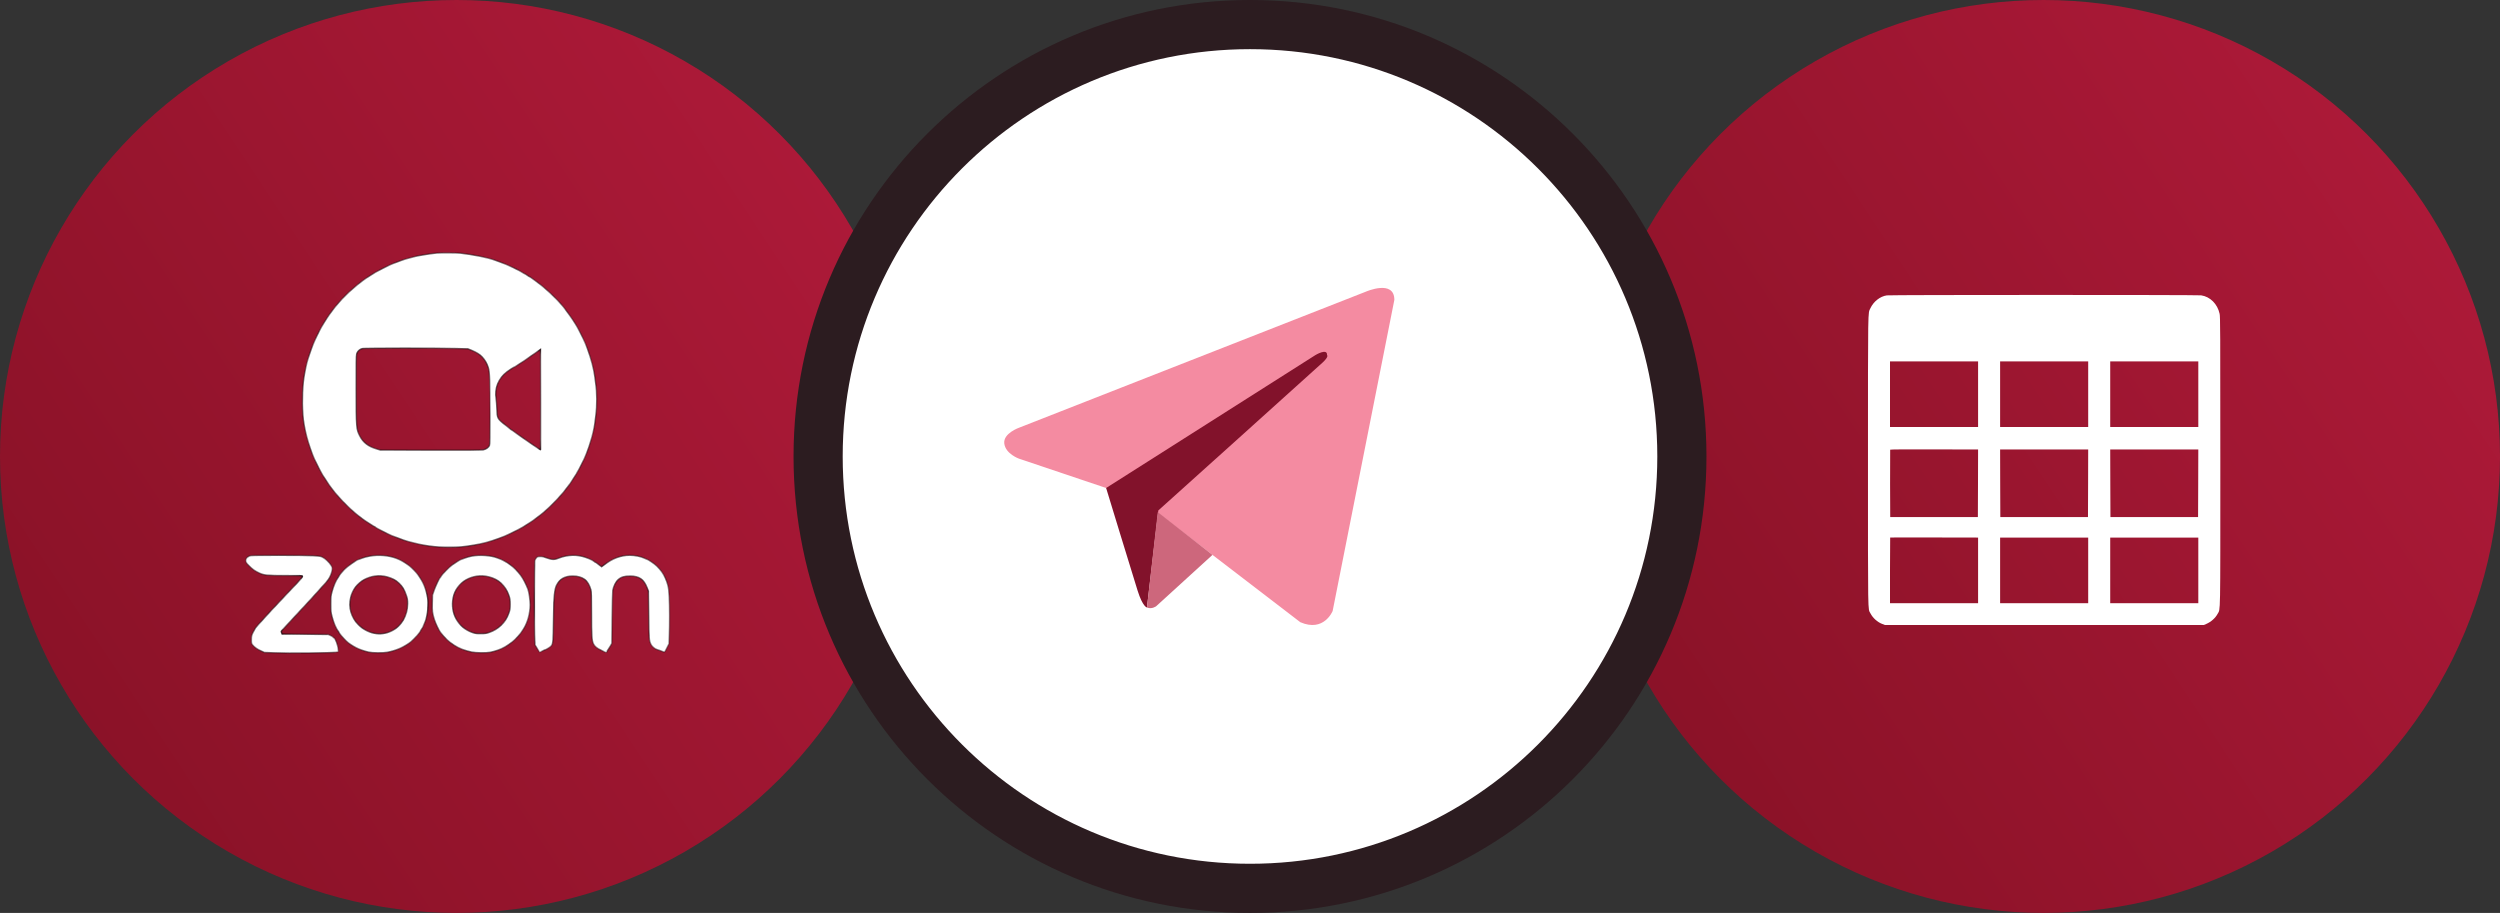 <?xml version="1.0" encoding="UTF-8"?> <svg xmlns="http://www.w3.org/2000/svg" width="356" height="130" viewBox="0 0 356 130" fill="none"><rect x="0" y="0" width="356" height="130" fill="#333333" stroke="none"/><circle cx="65" cy="65" r="65" fill="url(#paint0_linear_11388_113)"></circle><circle cx="291" cy="65" r="65" fill="url(#paint1_linear_11388_113)"></circle><mask id="path-3-inside-1_11388_113" fill="white"><path fill-rule="evenodd" clip-rule="evenodd" d="M62.21 36.03C61.654 36.084 60.936 36.18 60.505 36.257C60.242 36.305 59.853 36.371 59.638 36.407C59.422 36.443 58.979 36.55 58.65 36.646C58.321 36.736 57.986 36.826 57.902 36.844C57.675 36.886 56.419 37.334 56.048 37.496C55.868 37.58 55.623 37.681 55.509 37.723C55.234 37.831 53.756 38.591 53.445 38.782C53.375 38.824 53.253 38.899 53.118 38.983L53.118 38.984L53.118 38.984C53 39.057 52.871 39.137 52.757 39.207C51.877 39.752 51.195 40.266 50.214 41.122C47.384 43.575 45.302 46.74 44.081 50.408C43.722 51.497 43.638 51.838 43.363 53.232C43.082 54.698 42.986 56.954 43.124 59.024C43.249 60.873 43.907 63.416 44.769 65.366C45.044 65.994 45.72 67.305 45.966 67.7C46.109 67.927 46.708 68.831 46.875 69.076C47.833 70.47 49.645 72.373 51.052 73.462C51.162 73.545 51.285 73.641 51.389 73.723L51.389 73.723C51.472 73.788 51.542 73.843 51.584 73.874C51.68 73.952 51.847 74.066 51.955 74.132C52.057 74.198 52.398 74.419 52.703 74.622C53.008 74.832 53.295 74.999 53.337 74.999C53.379 74.999 53.415 75.023 53.415 75.047C53.415 75.119 55.312 76.1 55.79 76.28C55.828 76.294 55.879 76.313 55.94 76.336L55.941 76.336L55.942 76.337C56.086 76.39 56.277 76.462 56.437 76.525C57.358 76.89 57.633 76.98 58.16 77.123C60.398 77.728 61.863 77.931 63.934 77.931C65.412 77.931 65.95 77.883 67.446 77.632C69.911 77.213 72.041 76.429 74.536 75.017C74.65 74.951 74.985 74.736 75.278 74.544C75.405 74.462 75.53 74.378 75.635 74.309C75.772 74.217 75.876 74.149 75.906 74.132C76.05 74.042 77.294 73.085 77.45 72.941C77.528 72.869 77.707 72.708 77.857 72.576C78.868 71.678 80.202 70.231 80.806 69.375C80.962 69.159 81.1 68.974 81.124 68.956C81.148 68.938 81.213 68.842 81.273 68.741C81.393 68.549 81.758 67.987 81.991 67.634C82.069 67.52 82.135 67.406 82.135 67.382C82.135 67.359 82.225 67.203 82.332 67.029C82.44 66.856 82.649 66.467 82.787 66.174C82.931 65.875 83.098 65.54 83.158 65.42C83.32 65.103 83.804 63.882 83.87 63.637C83.894 63.517 84.002 63.176 84.097 62.883C84.337 62.165 84.636 60.897 84.708 60.31C84.738 60.047 84.803 59.532 84.851 59.173C85.031 57.791 85.025 55.811 84.827 54.566C84.797 54.369 84.743 53.968 84.714 53.669C84.6 52.711 84.121 50.88 83.649 49.63C83.266 48.625 82.877 47.799 82.165 46.495C81.955 46.1 81.291 45.101 80.878 44.55L80.801 44.447C80.644 44.238 80.487 44.029 80.436 43.952C79.61 42.845 77.713 41.032 76.361 40.063C76.252 39.985 76.126 39.894 76.009 39.809L76.009 39.809L76.008 39.808C75.883 39.717 75.768 39.634 75.697 39.584C75.559 39.482 75.433 39.399 75.404 39.399C75.38 39.399 75.224 39.303 75.069 39.189C74.907 39.075 74.751 38.98 74.722 38.98C74.698 38.98 74.566 38.908 74.44 38.824C73.908 38.459 72.209 37.663 71.245 37.322C71.188 37.302 71.109 37.273 71.023 37.241L71.023 37.241C70.886 37.191 70.73 37.133 70.605 37.089C69.57 36.7 67.236 36.221 65.561 36.048C65.034 35.994 62.689 35.982 62.21 36.03ZM64.795 49.63L66.626 49.678L67.236 49.923C68.433 50.402 69.091 51.096 69.522 52.316C69.725 52.897 69.773 54.195 69.779 58.844C69.779 62.333 69.761 63.224 69.701 63.41C69.594 63.703 69.241 63.96 68.834 64.05C68.612 64.098 66.495 64.11 61.343 64.098L54.163 64.08L53.618 63.924C52.482 63.601 51.698 62.991 51.231 62.075C50.74 61.106 50.728 60.926 50.722 55.392C50.717 51.922 50.734 50.653 50.788 50.438C50.884 50.049 51.219 49.726 51.608 49.642C51.967 49.57 62.27 49.558 64.795 49.63ZM76.965 64.032C76.953 64.044 76.774 63.936 76.57 63.798C76.367 63.655 76.098 63.475 75.972 63.392C75.846 63.308 75.511 63.081 75.224 62.883C73.656 61.794 73.178 61.459 73.064 61.351C72.998 61.291 72.921 61.238 72.897 61.238C72.867 61.238 72.759 61.166 72.651 61.07C72.575 61.006 72.422 60.885 72.266 60.76L72.077 60.609L72.056 60.593C71.401 60.081 71.093 59.84 70.94 59.524C70.804 59.244 70.789 58.905 70.761 58.265V58.264L70.761 58.246C70.737 57.672 70.683 57.025 70.653 56.81C70.402 55.29 70.97 53.872 72.203 52.945C72.567 52.67 73.202 52.263 73.262 52.263C73.285 52.263 73.399 52.197 73.513 52.119C73.818 51.916 74.404 51.539 74.632 51.395C74.805 51.287 75.242 50.982 75.942 50.48C76.074 50.384 76.355 50.187 76.57 50.037L76.959 49.774L76.977 56.888C76.983 60.807 76.977 64.02 76.965 64.032ZM35.525 79.164C35.088 79.355 34.914 79.66 35.04 80.043C35.112 80.265 35.698 80.851 36.153 81.174C36.32 81.288 36.655 81.479 36.901 81.593C37.595 81.928 38.044 81.97 40.748 81.964C42.92 81.958 43.063 81.964 43.063 82.066C43.063 82.197 42.89 82.413 42.232 83.107C42.074 83.274 41.847 83.512 41.62 83.749C41.442 83.935 41.264 84.121 41.119 84.273C40.79 84.621 40.144 85.309 39.683 85.799L39.61 85.876L39.61 85.877C39.175 86.34 38.762 86.78 38.666 86.876C38.57 86.972 38.271 87.295 38.008 87.594C37.868 87.746 37.723 87.907 37.602 88.041L37.602 88.041C37.488 88.167 37.396 88.269 37.349 88.318C37.116 88.558 36.524 89.228 36.374 89.419C36.314 89.503 36.159 89.784 36.033 90.041C35.824 90.478 35.806 90.562 35.8 91.064C35.794 91.579 35.806 91.627 35.961 91.83C36.195 92.135 36.661 92.471 37.2 92.71L37.643 92.913L38.995 92.961C41.011 93.045 47.431 92.979 47.85 92.877L48.179 92.794L48.161 92.501C48.119 91.836 47.772 90.897 47.551 90.825C47.485 90.801 47.431 90.759 47.431 90.73C47.431 90.694 47.276 90.598 47.09 90.508L46.743 90.347L43.464 90.317L40.18 90.287L40.102 90.095C40.024 89.91 40.024 89.898 40.299 89.611C40.455 89.455 40.766 89.114 40.993 88.863C41.133 88.709 41.319 88.508 41.488 88.326C41.595 88.21 41.695 88.103 41.771 88.019C42.346 87.415 42.74 86.99 43.476 86.188C43.853 85.775 44.302 85.291 44.47 85.111C44.595 84.977 44.83 84.716 45.059 84.463L45.283 84.214C45.559 83.903 45.84 83.585 45.906 83.52C46.247 83.167 46.624 82.724 46.773 82.508C47.025 82.137 47.264 81.527 47.294 81.156C47.324 80.851 47.306 80.779 47.138 80.48C46.905 80.079 46.324 79.541 45.9 79.331C45.63 79.2 45.475 79.176 44.613 79.128C44.075 79.098 41.855 79.074 39.683 79.074C36.29 79.074 35.704 79.086 35.525 79.164ZM51.542 79.488C51.782 79.386 52.266 79.255 52.619 79.195C53.929 78.961 55.359 79.081 56.466 79.518C58.704 80.397 60.32 82.33 60.816 84.717C60.948 85.352 60.96 85.543 60.936 86.309C60.912 87.099 60.864 87.416 60.649 88.242C60.613 88.367 60.511 88.642 60.409 88.852C60.314 89.061 60.236 89.247 60.236 89.271C60.236 89.289 60.158 89.426 60.056 89.57C59.961 89.713 59.877 89.851 59.877 89.869C59.877 89.995 59.003 90.982 58.555 91.359C57.717 92.065 56.377 92.669 55.138 92.891C54.564 92.998 52.99 92.98 52.493 92.867C51.195 92.561 50.034 91.981 49.286 91.263C48.922 90.916 48.269 90.15 48.269 90.072C48.269 90.043 48.221 89.965 48.168 89.899C47.922 89.636 47.468 88.571 47.276 87.805C47.114 87.171 47.102 87.033 47.102 86.01C47.102 84.981 47.114 84.855 47.276 84.245C47.456 83.562 47.874 82.587 48.126 82.258C48.203 82.156 48.269 82.049 48.269 82.031C48.269 81.977 48.658 81.486 48.951 81.175C49.4 80.691 50.836 79.667 51.063 79.667C51.093 79.667 51.309 79.584 51.542 79.488ZM57.843 84.723C57.412 83.377 56.484 82.498 55.132 82.144C52.793 81.534 50.441 82.862 49.939 85.082C49.609 86.512 49.998 87.906 51.016 88.93C52.332 90.264 54.199 90.623 55.778 89.839C57.166 89.157 58.046 87.649 58.04 85.98C58.04 85.405 58.016 85.244 57.843 84.723ZM67.177 79.188C66.859 79.242 66.405 79.379 66.159 79.481C65.914 79.583 65.693 79.666 65.663 79.666C65.579 79.666 64.777 80.157 64.394 80.438C63.934 80.785 62.958 81.767 62.833 82.018C62.779 82.126 62.713 82.221 62.689 82.239C62.557 82.329 62.055 83.376 61.84 84.004L61.594 84.722L61.564 85.817C61.534 87.026 61.57 87.307 61.864 88.253C62.043 88.821 62.45 89.671 62.713 90.036C63.85 91.573 65.238 92.453 67.177 92.86C67.703 92.973 69.301 92.991 69.803 92.89C71.329 92.597 72.735 91.795 73.77 90.628C74.063 90.299 74.195 90.125 74.572 89.539C75.117 88.701 75.493 87.301 75.493 86.129C75.493 85.428 75.332 84.322 75.164 83.867C74.614 82.383 73.794 81.258 72.645 80.409C72.406 80.229 72.191 80.085 72.173 80.085C72.155 80.085 72.029 80.014 71.885 79.924C71.748 79.84 71.514 79.72 71.365 79.661C71.215 79.607 70.946 79.499 70.767 79.427L70.767 79.427C69.917 79.086 68.284 78.978 67.177 79.188ZM69.636 82.144C70.988 82.479 71.969 83.388 72.448 84.752C72.627 85.273 72.645 85.381 72.651 86.039C72.651 86.709 72.639 86.799 72.448 87.325C72.197 88.025 71.85 88.576 71.377 89.013C70.773 89.569 70.372 89.814 69.642 90.066C69.247 90.197 69.073 90.221 68.463 90.221C67.823 90.227 67.691 90.209 67.237 90.054C65.25 89.377 64.101 87.307 64.52 85.159C64.957 82.903 67.254 81.551 69.636 82.144ZM79.622 79.457C79.837 79.361 80.256 79.236 80.549 79.182C81.877 78.931 83.032 79.11 84.337 79.774C84.444 79.828 84.588 79.924 84.648 79.978C84.713 80.037 84.791 80.085 84.821 80.085C84.857 80.085 84.971 80.163 85.079 80.253C85.186 80.349 85.366 80.486 85.473 80.558L85.671 80.696L85.982 80.462C87.25 79.505 88.411 79.068 89.68 79.068C90.404 79.068 91.289 79.242 91.762 79.487C91.959 79.583 92.151 79.667 92.181 79.667C92.216 79.667 92.474 79.816 92.749 79.996C93.916 80.744 94.748 81.916 95.094 83.298C95.208 83.753 95.256 84.142 95.298 85.022C95.364 86.332 95.364 88.947 95.31 90.556L95.268 91.663L95.017 92.172C94.794 92.624 94.716 92.805 94.598 92.839C94.509 92.863 94.397 92.806 94.185 92.716C93.946 92.62 93.677 92.525 93.587 92.507C93.293 92.441 92.857 92.076 92.701 91.771C92.426 91.22 92.408 91.011 92.372 87.505L92.33 84.184L92.145 83.693C91.69 82.497 91.014 82.03 89.734 82.03C88.908 82.03 88.453 82.162 88.052 82.527C87.693 82.85 87.364 83.49 87.268 84.04C87.233 84.262 87.191 85.943 87.167 88.013L87.131 91.603L86.957 91.932C86.862 92.112 86.706 92.357 86.616 92.477C86.52 92.597 86.443 92.722 86.443 92.758C86.443 92.902 86.287 92.944 86.108 92.842C86.012 92.782 85.79 92.674 85.611 92.597C85.079 92.369 84.678 92.04 84.504 91.681C84.271 91.196 84.229 90.574 84.229 87.325C84.229 84.842 84.211 84.298 84.139 84.004C83.786 82.646 82.978 82.03 81.566 82.03C80.412 82.03 79.723 82.425 79.239 83.364C78.981 83.861 78.844 85.189 78.838 87.235C78.838 88.025 78.814 89.318 78.79 90.113C78.736 91.819 78.718 91.873 78.096 92.285C77.886 92.417 77.689 92.531 77.653 92.531C77.611 92.531 77.426 92.608 77.228 92.71C77.178 92.734 77.131 92.758 77.087 92.779C76.956 92.843 76.86 92.89 76.851 92.89C76.84 92.89 76.684 92.656 76.51 92.363L76.187 91.843L76.145 91.184C76.068 90.084 76.086 80.091 76.157 79.822C76.193 79.691 76.301 79.511 76.391 79.415C76.546 79.266 76.6 79.248 76.959 79.248C77.27 79.248 77.474 79.296 77.904 79.463C78.587 79.726 79.011 79.726 79.622 79.457Z"></path></mask><path fill-rule="evenodd" clip-rule="evenodd" d="M62.21 36.03C61.654 36.084 60.936 36.18 60.505 36.257C60.242 36.305 59.853 36.371 59.638 36.407C59.422 36.443 58.979 36.55 58.65 36.646C58.321 36.736 57.986 36.826 57.902 36.844C57.675 36.886 56.419 37.334 56.048 37.496C55.868 37.58 55.623 37.681 55.509 37.723C55.234 37.831 53.756 38.591 53.445 38.782C53.375 38.824 53.253 38.899 53.118 38.983L53.118 38.984L53.118 38.984C53 39.057 52.871 39.137 52.757 39.207C51.877 39.752 51.195 40.266 50.214 41.122C47.384 43.575 45.302 46.74 44.081 50.408C43.722 51.497 43.638 51.838 43.363 53.232C43.082 54.698 42.986 56.954 43.124 59.024C43.249 60.873 43.907 63.416 44.769 65.366C45.044 65.994 45.72 67.305 45.966 67.7C46.109 67.927 46.708 68.831 46.875 69.076C47.833 70.47 49.645 72.373 51.052 73.462C51.162 73.545 51.285 73.641 51.389 73.723L51.389 73.723C51.472 73.788 51.542 73.843 51.584 73.874C51.68 73.952 51.847 74.066 51.955 74.132C52.057 74.198 52.398 74.419 52.703 74.622C53.008 74.832 53.295 74.999 53.337 74.999C53.379 74.999 53.415 75.023 53.415 75.047C53.415 75.119 55.312 76.1 55.79 76.28C55.828 76.294 55.879 76.313 55.94 76.336L55.941 76.336L55.942 76.337C56.086 76.39 56.277 76.462 56.437 76.525C57.358 76.89 57.633 76.98 58.16 77.123C60.398 77.728 61.863 77.931 63.934 77.931C65.412 77.931 65.95 77.883 67.446 77.632C69.911 77.213 72.041 76.429 74.536 75.017C74.65 74.951 74.985 74.736 75.278 74.544C75.405 74.462 75.53 74.378 75.635 74.309C75.772 74.217 75.876 74.149 75.906 74.132C76.05 74.042 77.294 73.085 77.45 72.941C77.528 72.869 77.707 72.708 77.857 72.576C78.868 71.678 80.202 70.231 80.806 69.375C80.962 69.159 81.1 68.974 81.124 68.956C81.148 68.938 81.213 68.842 81.273 68.741C81.393 68.549 81.758 67.987 81.991 67.634C82.069 67.52 82.135 67.406 82.135 67.382C82.135 67.359 82.225 67.203 82.332 67.029C82.44 66.856 82.649 66.467 82.787 66.174C82.931 65.875 83.098 65.54 83.158 65.42C83.32 65.103 83.804 63.882 83.87 63.637C83.894 63.517 84.002 63.176 84.097 62.883C84.337 62.165 84.636 60.897 84.708 60.31C84.738 60.047 84.803 59.532 84.851 59.173C85.031 57.791 85.025 55.811 84.827 54.566C84.797 54.369 84.743 53.968 84.714 53.669C84.6 52.711 84.121 50.88 83.649 49.63C83.266 48.625 82.877 47.799 82.165 46.495C81.955 46.1 81.291 45.101 80.878 44.55L80.801 44.447C80.644 44.238 80.487 44.029 80.436 43.952C79.61 42.845 77.713 41.032 76.361 40.063C76.252 39.985 76.126 39.894 76.009 39.809L76.009 39.809L76.008 39.808C75.883 39.717 75.768 39.634 75.697 39.584C75.559 39.482 75.433 39.399 75.404 39.399C75.38 39.399 75.224 39.303 75.069 39.189C74.907 39.075 74.751 38.98 74.722 38.98C74.698 38.98 74.566 38.908 74.44 38.824C73.908 38.459 72.209 37.663 71.245 37.322C71.188 37.302 71.109 37.273 71.023 37.241L71.023 37.241C70.886 37.191 70.73 37.133 70.605 37.089C69.57 36.7 67.236 36.221 65.561 36.048C65.034 35.994 62.689 35.982 62.21 36.03ZM64.795 49.63L66.626 49.678L67.236 49.923C68.433 50.402 69.091 51.096 69.522 52.316C69.725 52.897 69.773 54.195 69.779 58.844C69.779 62.333 69.761 63.224 69.701 63.41C69.594 63.703 69.241 63.96 68.834 64.05C68.612 64.098 66.495 64.11 61.343 64.098L54.163 64.08L53.618 63.924C52.482 63.601 51.698 62.991 51.231 62.075C50.74 61.106 50.728 60.926 50.722 55.392C50.717 51.922 50.734 50.653 50.788 50.438C50.884 50.049 51.219 49.726 51.608 49.642C51.967 49.57 62.27 49.558 64.795 49.63ZM76.965 64.032C76.953 64.044 76.774 63.936 76.57 63.798C76.367 63.655 76.098 63.475 75.972 63.392C75.846 63.308 75.511 63.081 75.224 62.883C73.656 61.794 73.178 61.459 73.064 61.351C72.998 61.291 72.921 61.238 72.897 61.238C72.867 61.238 72.759 61.166 72.651 61.07C72.575 61.006 72.422 60.885 72.266 60.76L72.077 60.609L72.056 60.593C71.401 60.081 71.093 59.84 70.94 59.524C70.804 59.244 70.789 58.905 70.761 58.265V58.264L70.761 58.246C70.737 57.672 70.683 57.025 70.653 56.81C70.402 55.29 70.97 53.872 72.203 52.945C72.567 52.67 73.202 52.263 73.262 52.263C73.285 52.263 73.399 52.197 73.513 52.119C73.818 51.916 74.404 51.539 74.632 51.395C74.805 51.287 75.242 50.982 75.942 50.48C76.074 50.384 76.355 50.187 76.57 50.037L76.959 49.774L76.977 56.888C76.983 60.807 76.977 64.02 76.965 64.032ZM35.525 79.164C35.088 79.355 34.914 79.66 35.04 80.043C35.112 80.265 35.698 80.851 36.153 81.174C36.32 81.288 36.655 81.479 36.901 81.593C37.595 81.928 38.044 81.97 40.748 81.964C42.92 81.958 43.063 81.964 43.063 82.066C43.063 82.197 42.89 82.413 42.232 83.107C42.074 83.274 41.847 83.512 41.62 83.749C41.442 83.935 41.264 84.121 41.119 84.273C40.79 84.621 40.144 85.309 39.683 85.799L39.61 85.876L39.61 85.877C39.175 86.34 38.762 86.78 38.666 86.876C38.57 86.972 38.271 87.295 38.008 87.594C37.868 87.746 37.723 87.907 37.602 88.041L37.602 88.041C37.488 88.167 37.396 88.269 37.349 88.318C37.116 88.558 36.524 89.228 36.374 89.419C36.314 89.503 36.159 89.784 36.033 90.041C35.824 90.478 35.806 90.562 35.8 91.064C35.794 91.579 35.806 91.627 35.961 91.83C36.195 92.135 36.661 92.471 37.2 92.71L37.643 92.913L38.995 92.961C41.011 93.045 47.431 92.979 47.85 92.877L48.179 92.794L48.161 92.501C48.119 91.836 47.772 90.897 47.551 90.825C47.485 90.801 47.431 90.759 47.431 90.73C47.431 90.694 47.276 90.598 47.09 90.508L46.743 90.347L43.464 90.317L40.18 90.287L40.102 90.095C40.024 89.91 40.024 89.898 40.299 89.611C40.455 89.455 40.766 89.114 40.993 88.863C41.133 88.709 41.319 88.508 41.488 88.326C41.595 88.21 41.695 88.103 41.771 88.019C42.346 87.415 42.74 86.99 43.476 86.188C43.853 85.775 44.302 85.291 44.47 85.111C44.595 84.977 44.83 84.716 45.059 84.463L45.283 84.214C45.559 83.903 45.84 83.585 45.906 83.52C46.247 83.167 46.624 82.724 46.773 82.508C47.025 82.137 47.264 81.527 47.294 81.156C47.324 80.851 47.306 80.779 47.138 80.48C46.905 80.079 46.324 79.541 45.9 79.331C45.63 79.2 45.475 79.176 44.613 79.128C44.075 79.098 41.855 79.074 39.683 79.074C36.29 79.074 35.704 79.086 35.525 79.164ZM51.542 79.488C51.782 79.386 52.266 79.255 52.619 79.195C53.929 78.961 55.359 79.081 56.466 79.518C58.704 80.397 60.32 82.33 60.816 84.717C60.948 85.352 60.96 85.543 60.936 86.309C60.912 87.099 60.864 87.416 60.649 88.242C60.613 88.367 60.511 88.642 60.409 88.852C60.314 89.061 60.236 89.247 60.236 89.271C60.236 89.289 60.158 89.426 60.056 89.57C59.961 89.713 59.877 89.851 59.877 89.869C59.877 89.995 59.003 90.982 58.555 91.359C57.717 92.065 56.377 92.669 55.138 92.891C54.564 92.998 52.99 92.98 52.493 92.867C51.195 92.561 50.034 91.981 49.286 91.263C48.922 90.916 48.269 90.15 48.269 90.072C48.269 90.043 48.221 89.965 48.168 89.899C47.922 89.636 47.468 88.571 47.276 87.805C47.114 87.171 47.102 87.033 47.102 86.01C47.102 84.981 47.114 84.855 47.276 84.245C47.456 83.562 47.874 82.587 48.126 82.258C48.203 82.156 48.269 82.049 48.269 82.031C48.269 81.977 48.658 81.486 48.951 81.175C49.4 80.691 50.836 79.667 51.063 79.667C51.093 79.667 51.309 79.584 51.542 79.488ZM57.843 84.723C57.412 83.377 56.484 82.498 55.132 82.144C52.793 81.534 50.441 82.862 49.939 85.082C49.609 86.512 49.998 87.906 51.016 88.93C52.332 90.264 54.199 90.623 55.778 89.839C57.166 89.157 58.046 87.649 58.04 85.98C58.04 85.405 58.016 85.244 57.843 84.723ZM67.177 79.188C66.859 79.242 66.405 79.379 66.159 79.481C65.914 79.583 65.693 79.666 65.663 79.666C65.579 79.666 64.777 80.157 64.394 80.438C63.934 80.785 62.958 81.767 62.833 82.018C62.779 82.126 62.713 82.221 62.689 82.239C62.557 82.329 62.055 83.376 61.84 84.004L61.594 84.722L61.564 85.817C61.534 87.026 61.57 87.307 61.864 88.253C62.043 88.821 62.45 89.671 62.713 90.036C63.85 91.573 65.238 92.453 67.177 92.86C67.703 92.973 69.301 92.991 69.803 92.89C71.329 92.597 72.735 91.795 73.77 90.628C74.063 90.299 74.195 90.125 74.572 89.539C75.117 88.701 75.493 87.301 75.493 86.129C75.493 85.428 75.332 84.322 75.164 83.867C74.614 82.383 73.794 81.258 72.645 80.409C72.406 80.229 72.191 80.085 72.173 80.085C72.155 80.085 72.029 80.014 71.885 79.924C71.748 79.84 71.514 79.72 71.365 79.661C71.215 79.607 70.946 79.499 70.767 79.427L70.767 79.427C69.917 79.086 68.284 78.978 67.177 79.188ZM69.636 82.144C70.988 82.479 71.969 83.388 72.448 84.752C72.627 85.273 72.645 85.381 72.651 86.039C72.651 86.709 72.639 86.799 72.448 87.325C72.197 88.025 71.85 88.576 71.377 89.013C70.773 89.569 70.372 89.814 69.642 90.066C69.247 90.197 69.073 90.221 68.463 90.221C67.823 90.227 67.691 90.209 67.237 90.054C65.25 89.377 64.101 87.307 64.52 85.159C64.957 82.903 67.254 81.551 69.636 82.144ZM79.622 79.457C79.837 79.361 80.256 79.236 80.549 79.182C81.877 78.931 83.032 79.11 84.337 79.774C84.444 79.828 84.588 79.924 84.648 79.978C84.713 80.037 84.791 80.085 84.821 80.085C84.857 80.085 84.971 80.163 85.079 80.253C85.186 80.349 85.366 80.486 85.473 80.558L85.671 80.696L85.982 80.462C87.25 79.505 88.411 79.068 89.68 79.068C90.404 79.068 91.289 79.242 91.762 79.487C91.959 79.583 92.151 79.667 92.181 79.667C92.216 79.667 92.474 79.816 92.749 79.996C93.916 80.744 94.748 81.916 95.094 83.298C95.208 83.753 95.256 84.142 95.298 85.022C95.364 86.332 95.364 88.947 95.31 90.556L95.268 91.663L95.017 92.172C94.794 92.624 94.716 92.805 94.598 92.839C94.509 92.863 94.397 92.806 94.185 92.716C93.946 92.62 93.677 92.525 93.587 92.507C93.293 92.441 92.857 92.076 92.701 91.771C92.426 91.22 92.408 91.011 92.372 87.505L92.33 84.184L92.145 83.693C91.69 82.497 91.014 82.03 89.734 82.03C88.908 82.03 88.453 82.162 88.052 82.527C87.693 82.85 87.364 83.49 87.268 84.04C87.233 84.262 87.191 85.943 87.167 88.013L87.131 91.603L86.957 91.932C86.862 92.112 86.706 92.357 86.616 92.477C86.52 92.597 86.443 92.722 86.443 92.758C86.443 92.902 86.287 92.944 86.108 92.842C86.012 92.782 85.79 92.674 85.611 92.597C85.079 92.369 84.678 92.04 84.504 91.681C84.271 91.196 84.229 90.574 84.229 87.325C84.229 84.842 84.211 84.298 84.139 84.004C83.786 82.646 82.978 82.03 81.566 82.03C80.412 82.03 79.723 82.425 79.239 83.364C78.981 83.861 78.844 85.189 78.838 87.235C78.838 88.025 78.814 89.318 78.79 90.113C78.736 91.819 78.718 91.873 78.096 92.285C77.886 92.417 77.689 92.531 77.653 92.531C77.611 92.531 77.426 92.608 77.228 92.71C77.178 92.734 77.131 92.758 77.087 92.779C76.956 92.843 76.86 92.89 76.851 92.89C76.84 92.89 76.684 92.656 76.51 92.363L76.187 91.843L76.145 91.184C76.068 90.084 76.086 80.091 76.157 79.822C76.193 79.691 76.301 79.511 76.391 79.415C76.546 79.266 76.6 79.248 76.959 79.248C77.27 79.248 77.474 79.296 77.904 79.463C78.587 79.726 79.011 79.726 79.622 79.457Z" fill="white"></path><path d="M60.505 36.257L60.487 36.159L60.487 36.159L60.505 36.257ZM62.21 36.03L62.22 36.13L62.22 36.13L62.21 36.03ZM58.65 36.646L58.677 36.743L58.678 36.742L58.65 36.646ZM57.902 36.844L57.921 36.942L57.923 36.941L57.902 36.844ZM56.048 37.496L56.008 37.404L56.005 37.405L56.048 37.496ZM55.509 37.723L55.474 37.629L55.473 37.63L55.509 37.723ZM53.445 38.782L53.496 38.868L53.497 38.867L53.445 38.782ZM53.118 38.983L53.171 39.068L53.171 39.068L53.118 38.983ZM53.118 38.984L53.171 39.069L53.171 39.069L53.118 38.984ZM53.118 38.984L53.065 38.899L53.065 38.899L53.118 38.984ZM52.757 39.207L52.705 39.122L52.704 39.122L52.757 39.207ZM50.214 41.122L50.279 41.197L50.28 41.197L50.214 41.122ZM44.081 50.408L43.986 50.376L43.986 50.377L44.081 50.408ZM43.363 53.232L43.265 53.213L43.265 53.213L43.363 53.232ZM43.124 59.024L43.024 59.031L43.024 59.031L43.124 59.024ZM44.769 65.366L44.861 65.326L44.861 65.326L44.769 65.366ZM45.966 67.7L45.881 67.752L45.881 67.753L45.966 67.7ZM46.875 69.076L46.793 69.132L46.793 69.132L46.875 69.076ZM51.052 73.462L50.99 73.541L50.991 73.541L51.052 73.462ZM51.389 73.723L51.327 73.802L51.328 73.802L51.389 73.723ZM51.389 73.723L51.451 73.645L51.451 73.644L51.389 73.723ZM51.584 73.874L51.647 73.797L51.644 73.794L51.584 73.874ZM51.955 74.132L52.009 74.048L52.007 74.046L51.955 74.132ZM52.703 74.622L52.76 74.54L52.758 74.539L52.703 74.622ZM55.79 76.28L55.826 76.186L55.825 76.186L55.79 76.28ZM55.94 76.336L55.975 76.242L55.975 76.242L55.94 76.336ZM55.941 76.336L55.976 76.243L55.976 76.243L55.941 76.336ZM55.942 76.337L55.907 76.43L55.907 76.43L55.942 76.337ZM56.437 76.525L56.473 76.432L56.473 76.432L56.437 76.525ZM58.16 77.123L58.133 77.22L58.134 77.22L58.16 77.123ZM67.446 77.632L67.462 77.731L67.463 77.731L67.446 77.632ZM74.536 75.017L74.585 75.104L74.586 75.104L74.536 75.017ZM75.278 74.544L75.223 74.461L75.278 74.544ZM75.635 74.309L75.58 74.225H75.58L75.635 74.309ZM75.906 74.132L75.955 74.219L75.959 74.216L75.906 74.132ZM77.45 72.941L77.518 73.014L77.45 72.941ZM77.857 72.576L77.923 72.651L77.923 72.651L77.857 72.576ZM80.806 69.375L80.725 69.316L80.725 69.317L80.806 69.375ZM81.124 68.956L81.184 69.036L81.184 69.036L81.124 68.956ZM81.273 68.741L81.188 68.688L81.187 68.69L81.273 68.741ZM81.991 67.634L81.909 67.577L81.908 67.579L81.991 67.634ZM82.332 67.029L82.247 66.977L82.332 67.029ZM82.787 66.174L82.697 66.131L82.697 66.131L82.787 66.174ZM83.158 65.42L83.069 65.375L83.069 65.375L83.158 65.42ZM83.87 63.637L83.967 63.663L83.968 63.657L83.87 63.637ZM84.097 62.883L84.002 62.851L84.002 62.852L84.097 62.883ZM84.708 60.31L84.807 60.322L84.807 60.322L84.708 60.31ZM84.851 59.173L84.95 59.187L84.95 59.186L84.851 59.173ZM84.827 54.566L84.728 54.581L84.728 54.582L84.827 54.566ZM84.714 53.669L84.813 53.659L84.813 53.657L84.714 53.669ZM83.649 49.63L83.742 49.595L83.742 49.594L83.649 49.63ZM82.165 46.495L82.076 46.542L82.077 46.543L82.165 46.495ZM80.878 44.55L80.958 44.49L80.958 44.49L80.878 44.55ZM80.801 44.447L80.881 44.387L80.881 44.387L80.801 44.447ZM80.436 43.952L80.519 43.896L80.516 43.892L80.436 43.952ZM76.361 40.063L76.419 39.981L76.419 39.981L76.361 40.063ZM76.009 39.809L76.068 39.728L76.068 39.728L76.009 39.809ZM76.009 39.809L75.95 39.889L75.95 39.89L76.009 39.809ZM76.008 39.808L75.95 39.889L75.95 39.889L76.008 39.808ZM75.697 39.584L75.637 39.664L75.64 39.666L75.697 39.584ZM75.069 39.189L75.127 39.108L75.126 39.107L75.069 39.189ZM74.44 38.824L74.384 38.907L74.385 38.907L74.44 38.824ZM71.245 37.322L71.211 37.416L71.212 37.417L71.245 37.322ZM71.023 37.241L71.058 37.147L71.057 37.147L71.023 37.241ZM71.023 37.241L70.989 37.335L70.989 37.335L71.023 37.241ZM70.605 37.089L70.57 37.183L70.572 37.183L70.605 37.089ZM65.561 36.048L65.571 35.949L65.571 35.949L65.561 36.048ZM66.626 49.678L66.663 49.585L66.647 49.578L66.629 49.578L66.626 49.678ZM64.795 49.63L64.792 49.73L64.793 49.73L64.795 49.63ZM67.236 49.923L67.199 50.016L67.199 50.016L67.236 49.923ZM69.522 52.316L69.616 52.283L69.616 52.283L69.522 52.316ZM69.779 58.844H69.879V58.844L69.779 58.844ZM69.701 63.41L69.796 63.444L69.797 63.44L69.701 63.41ZM68.834 64.05L68.855 64.147L68.856 64.147L68.834 64.05ZM61.343 64.098L61.343 64.198H61.343L61.343 64.098ZM54.163 64.08L54.135 64.176L54.149 64.18L54.163 64.18L54.163 64.08ZM53.618 63.924L53.646 63.828L53.646 63.828L53.618 63.924ZM51.231 62.075L51.142 62.12L51.142 62.121L51.231 62.075ZM50.722 55.392L50.822 55.392L50.822 55.392L50.722 55.392ZM50.788 50.438L50.885 50.462L50.885 50.462L50.788 50.438ZM51.608 49.642L51.588 49.544L51.587 49.544L51.608 49.642ZM76.57 63.798L76.513 63.88L76.514 63.881L76.57 63.798ZM75.972 63.392L76.028 63.308L75.972 63.392ZM75.224 62.883L75.167 62.965L75.167 62.965L75.224 62.883ZM73.064 61.351L73.133 61.279L73.131 61.277L73.064 61.351ZM72.651 61.07L72.718 60.995L72.715 60.993L72.651 61.07ZM72.266 60.76L72.203 60.838L72.203 60.838L72.266 60.76ZM72.077 60.609L72.139 60.531L72.138 60.531L72.077 60.609ZM72.056 60.593L71.995 60.672L71.995 60.672L72.056 60.593ZM70.94 59.524L70.85 59.568L70.94 59.524ZM70.761 58.265H70.661L70.661 58.269L70.761 58.265ZM70.761 58.264H70.862L70.861 58.26L70.761 58.264ZM70.761 58.246L70.661 58.25L70.661 58.25L70.761 58.246ZM70.653 56.81L70.752 56.796L70.751 56.794L70.653 56.81ZM72.203 52.945L72.263 53.025L72.263 53.025L72.203 52.945ZM73.513 52.119L73.457 52.036L73.456 52.037L73.513 52.119ZM74.632 51.395L74.579 51.31L74.578 51.311L74.632 51.395ZM75.942 50.48L76 50.561L76.001 50.56L75.942 50.48ZM76.57 50.037L76.514 49.954L76.513 49.955L76.57 50.037ZM76.959 49.774L77.059 49.773L77.059 49.586L76.903 49.691L76.959 49.774ZM76.977 56.888L77.077 56.888V56.888L76.977 56.888ZM35.04 80.043L35.135 80.012L35.135 80.012L35.04 80.043ZM35.525 79.164L35.485 79.072L35.484 79.072L35.525 79.164ZM36.153 81.174L36.095 81.256L36.097 81.257L36.153 81.174ZM36.901 81.593L36.944 81.503L36.943 81.502L36.901 81.593ZM40.748 81.964L40.748 82.064H40.748L40.748 81.964ZM42.232 83.107L42.159 83.038L42.159 83.038L42.232 83.107ZM41.62 83.749L41.548 83.68H41.548L41.62 83.749ZM41.119 84.273L41.191 84.342H41.191L41.119 84.273ZM39.683 85.799L39.61 85.731L39.61 85.731L39.683 85.799ZM39.61 85.876L39.683 85.945L39.683 85.945L39.61 85.876ZM39.61 85.877L39.537 85.808L39.537 85.809L39.61 85.877ZM38.666 86.876L38.736 86.947L38.736 86.947L38.666 86.876ZM38.008 87.594L38.081 87.662L38.083 87.66L38.008 87.594ZM37.602 88.041L37.528 87.974L37.526 87.976L37.602 88.041ZM37.602 88.041L37.676 88.108L37.678 88.106L37.602 88.041ZM37.349 88.318L37.421 88.388L37.422 88.387L37.349 88.318ZM36.374 89.419L36.295 89.358L36.293 89.361L36.374 89.419ZM36.033 90.041L35.943 89.998L35.943 89.998L36.033 90.041ZM35.8 91.064L35.7 91.063L35.7 91.063L35.8 91.064ZM35.961 91.83L35.882 91.891H35.882L35.961 91.83ZM37.2 92.71L37.242 92.619L37.24 92.618L37.2 92.71ZM37.643 92.913L37.601 93.004L37.619 93.013L37.639 93.013L37.643 92.913ZM38.995 92.961L38.999 92.861L38.998 92.861L38.995 92.961ZM47.85 92.877L47.874 92.975L47.875 92.974L47.85 92.877ZM48.179 92.794L48.204 92.891L48.284 92.87L48.279 92.788L48.179 92.794ZM48.161 92.501L48.261 92.494L48.261 92.494L48.161 92.501ZM47.551 90.825L47.517 90.919L47.52 90.92L47.551 90.825ZM47.09 90.508L47.134 90.418L47.133 90.417L47.09 90.508ZM46.743 90.347L46.785 90.256L46.766 90.247L46.744 90.246L46.743 90.347ZM43.464 90.317L43.465 90.217H43.465L43.464 90.317ZM40.18 90.287L40.087 90.324L40.112 90.386L40.179 90.387L40.18 90.287ZM40.102 90.095L40.194 90.058L40.194 90.057L40.102 90.095ZM40.299 89.611L40.228 89.54L40.227 89.541L40.299 89.611ZM40.993 88.863L40.919 88.796H40.919L40.993 88.863ZM41.488 88.326L41.561 88.394H41.561L41.488 88.326ZM41.771 88.019L41.699 87.95L41.697 87.951L41.771 88.019ZM43.476 86.188L43.55 86.256L43.55 86.256L43.476 86.188ZM44.47 85.111L44.543 85.179L44.543 85.179L44.47 85.111ZM45.059 84.463L44.984 84.396L44.984 84.396L45.059 84.463ZM45.283 84.214L45.358 84.281L45.358 84.28L45.283 84.214ZM45.906 83.52L45.976 83.59L45.977 83.589L45.906 83.52ZM46.773 82.508L46.855 82.565L46.856 82.564L46.773 82.508ZM47.294 81.156L47.194 81.146L47.194 81.148L47.294 81.156ZM47.138 80.48L47.225 80.431L47.225 80.43L47.138 80.48ZM45.9 79.331L45.944 79.242L45.944 79.241L45.9 79.331ZM44.613 79.128L44.619 79.028H44.619L44.613 79.128ZM52.619 79.195L52.636 79.293L52.637 79.293L52.619 79.195ZM51.542 79.488L51.58 79.58L51.581 79.58L51.542 79.488ZM56.466 79.518L56.43 79.611L56.43 79.611L56.466 79.518ZM60.816 84.717L60.914 84.697L60.914 84.697L60.816 84.717ZM60.936 86.309L60.836 86.306L60.836 86.306L60.936 86.309ZM60.649 88.242L60.745 88.269L60.745 88.267L60.649 88.242ZM60.409 88.852L60.319 88.808L60.319 88.81L60.409 88.852ZM60.056 89.57L59.975 89.512L59.973 89.514L60.056 89.57ZM58.555 91.359L58.49 91.282L58.49 91.282L58.555 91.359ZM55.138 92.891L55.12 92.792L55.12 92.792L55.138 92.891ZM52.493 92.867L52.471 92.964L52.471 92.964L52.493 92.867ZM49.286 91.263L49.356 91.191L49.355 91.191L49.286 91.263ZM48.168 89.899L48.245 89.835L48.241 89.831L48.168 89.899ZM47.276 87.805L47.373 87.781L47.373 87.78L47.276 87.805ZM47.276 84.245L47.373 84.27L47.373 84.27L47.276 84.245ZM48.126 82.258L48.046 82.197L48.046 82.198L48.126 82.258ZM48.951 81.175L49.024 81.244L49.025 81.243L48.951 81.175ZM55.132 82.144L55.157 82.048L55.157 82.048L55.132 82.144ZM57.843 84.723L57.747 84.754L57.748 84.755L57.843 84.723ZM49.939 85.082L50.036 85.105L50.036 85.104L49.939 85.082ZM51.016 88.93L51.087 88.859L51.087 88.859L51.016 88.93ZM55.778 89.839L55.734 89.749L55.734 89.749L55.778 89.839ZM58.04 85.98H57.94L57.94 85.98L58.04 85.98ZM66.159 79.481L66.121 79.389L66.159 79.481ZM67.177 79.188L67.193 79.287L67.195 79.286L67.177 79.188ZM64.394 80.438L64.335 80.358L64.334 80.359L64.394 80.438ZM62.833 82.018L62.922 82.063L62.833 82.018ZM62.689 82.239L62.746 82.322L62.749 82.319L62.689 82.239ZM61.84 84.004L61.745 83.972L61.745 83.972L61.84 84.004ZM61.594 84.722L61.5 84.69L61.495 84.704L61.494 84.72L61.594 84.722ZM61.564 85.817L61.464 85.815L61.464 85.815L61.564 85.817ZM61.864 88.253L61.768 88.282L61.768 88.283L61.864 88.253ZM62.713 90.036L62.632 90.094L62.633 90.095L62.713 90.036ZM67.177 92.86L67.198 92.762L67.197 92.762L67.177 92.86ZM69.803 92.89L69.784 92.791L69.784 92.792L69.803 92.89ZM73.77 90.628L73.696 90.561L73.695 90.562L73.77 90.628ZM74.572 89.539L74.488 89.484L74.488 89.485L74.572 89.539ZM75.164 83.867L75.258 83.832L75.258 83.832L75.164 83.867ZM72.645 80.409L72.585 80.489L72.586 80.489L72.645 80.409ZM71.885 79.924L71.939 79.839L71.938 79.838L71.885 79.924ZM71.365 79.661L71.402 79.568L71.399 79.567L71.365 79.661ZM70.767 79.427L70.804 79.334L70.798 79.332L70.767 79.427ZM70.767 79.427L70.729 79.52L70.735 79.522L70.767 79.427ZM72.448 84.752L72.543 84.72L72.542 84.719L72.448 84.752ZM69.636 82.144L69.612 82.241L69.612 82.241L69.636 82.144ZM72.651 86.039H72.751L72.751 86.038L72.651 86.039ZM72.448 87.325L72.354 87.291L72.354 87.291L72.448 87.325ZM71.377 89.013L71.445 89.086L71.445 89.086L71.377 89.013ZM69.642 90.066L69.673 90.16L69.674 90.16L69.642 90.066ZM68.463 90.221V90.121L68.462 90.121L68.463 90.221ZM67.237 90.054L67.269 89.959L67.269 89.959L67.237 90.054ZM64.52 85.159L64.618 85.178L64.618 85.178L64.52 85.159ZM80.549 79.182L80.567 79.28L80.568 79.28L80.549 79.182ZM79.622 79.457L79.662 79.549L79.662 79.549L79.622 79.457ZM84.337 79.774L84.291 79.863L84.292 79.864L84.337 79.774ZM84.648 79.978L84.715 79.904L84.715 79.903L84.648 79.978ZM85.079 80.253L85.145 80.178L85.142 80.176L85.079 80.253ZM85.473 80.558L85.531 80.476L85.529 80.475L85.473 80.558ZM85.671 80.696L85.614 80.778L85.673 80.819L85.731 80.776L85.671 80.696ZM85.982 80.462L86.042 80.542L86.042 80.542L85.982 80.462ZM91.762 79.487L91.716 79.576L91.718 79.577L91.762 79.487ZM92.749 79.996L92.694 80.079L92.695 80.08L92.749 79.996ZM95.094 83.298L95.192 83.274L95.192 83.274L95.094 83.298ZM95.298 85.022L95.198 85.026L95.198 85.027L95.298 85.022ZM95.31 90.556L95.41 90.56L95.41 90.559L95.31 90.556ZM95.268 91.663L95.358 91.707L95.367 91.688L95.368 91.667L95.268 91.663ZM95.017 92.172L94.927 92.127L94.927 92.127L95.017 92.172ZM94.598 92.839L94.624 92.935H94.624L94.598 92.839ZM94.185 92.716L94.224 92.624L94.222 92.623L94.185 92.716ZM93.587 92.507L93.565 92.604L93.567 92.605L93.587 92.507ZM92.701 91.771L92.612 91.816L92.612 91.816L92.701 91.771ZM92.372 87.505L92.472 87.504L92.472 87.503L92.372 87.505ZM92.33 84.184L92.43 84.183L92.43 84.165L92.424 84.149L92.33 84.184ZM92.145 83.693L92.238 83.658L92.238 83.658L92.145 83.693ZM88.052 82.527L88.119 82.601L88.12 82.6L88.052 82.527ZM87.268 84.04L87.17 84.023L87.17 84.024L87.268 84.04ZM87.167 88.013L87.067 88.012V88.012L87.167 88.013ZM87.131 91.603L87.219 91.65L87.231 91.629L87.231 91.604L87.131 91.603ZM86.957 91.932L87.046 91.979L87.046 91.979L86.957 91.932ZM86.616 92.477L86.694 92.539L86.696 92.537L86.616 92.477ZM86.108 92.842L86.055 92.927L86.058 92.929L86.108 92.842ZM85.611 92.597L85.651 92.505L85.65 92.504L85.611 92.597ZM84.504 91.681L84.414 91.724L84.414 91.725L84.504 91.681ZM84.139 84.004L84.236 83.981L84.236 83.979L84.139 84.004ZM79.239 83.364L79.328 83.41L79.328 83.41L79.239 83.364ZM78.838 87.235L78.738 87.235V87.235H78.838ZM78.79 90.113L78.89 90.117L78.89 90.116L78.79 90.113ZM78.096 92.285L78.149 92.37L78.151 92.369L78.096 92.285ZM77.228 92.71L77.272 92.8L77.274 92.799L77.228 92.71ZM77.087 92.779L77.043 92.689L77.087 92.779ZM76.51 92.363L76.597 92.312L76.595 92.31L76.51 92.363ZM76.187 91.843L76.088 91.849L76.089 91.874L76.102 91.895L76.187 91.843ZM76.145 91.184L76.245 91.178L76.245 91.177L76.145 91.184ZM76.157 79.822L76.061 79.796L76.061 79.796L76.157 79.822ZM76.391 79.415L76.321 79.343L76.318 79.347L76.391 79.415ZM77.904 79.463L77.868 79.556L77.868 79.556L77.904 79.463ZM60.523 36.356C60.95 36.279 61.666 36.183 62.22 36.13L62.201 35.931C61.642 35.984 60.922 36.081 60.487 36.159L60.523 36.356ZM59.654 36.506C59.87 36.47 60.259 36.404 60.523 36.356L60.487 36.159C60.225 36.207 59.837 36.272 59.621 36.308L59.654 36.506ZM58.678 36.742C59.006 36.647 59.444 36.541 59.654 36.506L59.621 36.308C59.4 36.345 58.953 36.454 58.622 36.55L58.678 36.742ZM57.923 36.941C58.011 36.923 58.349 36.832 58.677 36.743L58.624 36.55C58.293 36.64 57.962 36.729 57.882 36.746L57.923 36.941ZM56.087 37.588C56.269 37.508 56.673 37.357 57.062 37.219C57.256 37.151 57.445 37.086 57.6 37.036C57.757 36.985 57.871 36.951 57.921 36.942L57.884 36.745C57.82 36.757 57.692 36.795 57.538 36.846C57.381 36.896 57.191 36.962 56.995 37.031C56.607 37.168 56.197 37.322 56.008 37.404L56.087 37.588ZM55.544 37.817C55.66 37.774 55.908 37.671 56.09 37.587L56.005 37.405C55.828 37.488 55.585 37.589 55.474 37.629L55.544 37.817ZM53.497 38.867C53.649 38.774 54.092 38.538 54.536 38.31C54.981 38.082 55.414 37.868 55.546 37.816L55.473 37.63C55.329 37.686 54.886 37.906 54.445 38.132C54.003 38.359 53.552 38.599 53.392 38.697L53.497 38.867ZM53.171 39.068C53.307 38.984 53.427 38.909 53.496 38.868L53.394 38.696C53.322 38.738 53.2 38.815 53.066 38.898L53.171 39.068ZM53.171 39.069L53.171 39.068L53.066 38.898L53.065 38.899L53.171 39.069ZM53.17 39.069L53.171 39.069L53.066 38.899L53.065 38.899L53.17 39.069ZM52.809 39.292C52.924 39.222 53.053 39.142 53.171 39.069L53.065 38.899C52.947 38.972 52.819 39.052 52.705 39.122L52.809 39.292ZM50.28 41.197C51.258 40.344 51.936 39.833 52.809 39.292L52.704 39.122C51.819 39.67 51.133 40.188 50.148 41.046L50.28 41.197ZM44.176 50.439C45.391 46.788 47.463 43.638 50.279 41.197L50.148 41.046C47.304 43.512 45.212 46.692 43.986 50.376L44.176 50.439ZM43.461 53.251C43.736 51.86 43.819 51.523 44.176 50.439L43.986 50.377C43.625 51.47 43.541 51.816 43.265 53.213L43.461 53.251ZM43.224 59.017C43.086 56.953 43.182 54.706 43.461 53.251L43.265 53.213C42.981 54.69 42.886 56.955 43.024 59.031L43.224 59.017ZM44.861 65.326C44.003 63.384 43.348 60.853 43.223 59.017L43.024 59.031C43.151 60.893 43.812 63.447 44.678 65.406L44.861 65.326ZM46.051 67.647C45.809 67.257 45.135 65.951 44.861 65.326L44.678 65.406C44.954 66.038 45.632 67.352 45.881 67.752L46.051 67.647ZM46.958 69.019C46.791 68.775 46.193 67.872 46.05 67.646L45.881 67.753C46.026 67.982 46.625 68.886 46.793 69.132L46.958 69.019ZM51.113 73.382C49.714 72.299 47.909 70.404 46.958 69.019L46.793 69.132C47.756 70.535 49.577 72.446 50.99 73.541L51.113 73.382ZM51.451 73.644C51.347 73.563 51.223 73.466 51.112 73.382L50.991 73.541C51.101 73.624 51.223 73.72 51.327 73.802L51.451 73.644ZM51.451 73.644L51.45 73.644L51.328 73.802L51.328 73.802L51.451 73.644ZM51.644 73.794C51.603 73.763 51.534 73.709 51.451 73.645L51.328 73.802C51.41 73.866 51.481 73.922 51.524 73.954L51.644 73.794ZM52.007 74.046C51.902 73.982 51.738 73.871 51.647 73.797L51.521 73.952C51.621 74.034 51.793 74.15 51.903 74.217L52.007 74.046ZM52.758 74.539C52.453 74.335 52.111 74.114 52.009 74.048L51.901 74.216C52.002 74.281 52.343 74.502 52.648 74.706L52.758 74.539ZM53.337 74.899C53.344 74.899 53.348 74.9 53.35 74.9C53.353 74.901 53.354 74.901 53.354 74.901C53.354 74.901 53.354 74.901 53.352 74.901C53.351 74.9 53.35 74.9 53.348 74.899C53.339 74.895 53.326 74.889 53.308 74.88C53.274 74.863 53.226 74.837 53.17 74.803C53.057 74.736 52.91 74.643 52.76 74.54L52.646 74.705C52.801 74.811 52.951 74.906 53.068 74.975C53.126 75.01 53.178 75.039 53.218 75.059C53.238 75.069 53.257 75.078 53.273 75.085C53.281 75.088 53.29 75.091 53.299 75.094C53.306 75.096 53.321 75.099 53.337 75.099V74.899ZM53.515 75.047C53.515 74.985 53.472 74.946 53.445 74.93C53.414 74.91 53.376 74.899 53.337 74.899V75.099C53.34 75.099 53.341 75.1 53.338 75.099C53.337 75.098 53.332 75.095 53.327 75.088C53.322 75.081 53.315 75.067 53.315 75.047H53.515ZM55.825 76.186C55.593 76.099 55.004 75.811 54.469 75.534C54.203 75.396 53.952 75.262 53.768 75.158C53.676 75.106 53.602 75.062 53.552 75.029C53.526 75.013 53.509 75.001 53.499 74.993C53.493 74.988 53.493 74.987 53.494 74.989C53.495 74.99 53.499 74.994 53.503 75.001C53.506 75.006 53.515 75.022 53.515 75.047H53.315C53.315 75.074 53.325 75.094 53.33 75.102C53.336 75.111 53.342 75.119 53.346 75.124C53.355 75.133 53.365 75.142 53.374 75.149C53.392 75.163 53.416 75.18 53.443 75.197C53.498 75.233 53.576 75.279 53.669 75.332C53.856 75.438 54.11 75.573 54.377 75.712C54.91 75.988 55.509 76.281 55.755 76.373L55.825 76.186ZM55.975 76.242C55.914 76.219 55.863 76.2 55.826 76.186L55.755 76.373C55.792 76.387 55.844 76.407 55.905 76.429L55.975 76.242ZM55.976 76.243L55.975 76.242L55.904 76.429L55.906 76.43L55.976 76.243ZM55.977 76.243L55.976 76.243L55.905 76.43L55.907 76.43L55.977 76.243ZM56.473 76.432C56.313 76.369 56.12 76.297 55.977 76.243L55.907 76.43C56.051 76.484 56.242 76.555 56.4 76.618L56.473 76.432ZM58.186 77.027C57.664 76.885 57.393 76.796 56.473 76.432L56.4 76.618C57.323 76.984 57.602 77.075 58.133 77.22L58.186 77.027ZM63.934 77.831C61.873 77.831 60.416 77.629 58.186 77.027L58.134 77.22C60.379 77.826 61.854 78.031 63.934 78.031V77.831ZM67.429 77.533C65.939 77.784 65.406 77.831 63.934 77.831V78.031C65.417 78.031 65.961 77.983 67.462 77.731L67.429 77.533ZM74.487 74.93C72 76.337 69.881 77.117 67.429 77.533L67.463 77.731C69.941 77.309 72.082 76.521 74.585 75.104L74.487 74.93ZM75.223 74.461C74.929 74.653 74.597 74.867 74.486 74.931L74.586 75.104C74.703 75.036 75.04 74.819 75.333 74.628L75.223 74.461ZM75.58 74.225C75.475 74.295 75.35 74.378 75.223 74.461L75.333 74.628C75.46 74.545 75.585 74.462 75.691 74.392L75.58 74.225ZM75.858 74.044C75.823 74.064 75.714 74.136 75.58 74.225L75.691 74.392C75.831 74.299 75.929 74.234 75.955 74.219L75.858 74.044ZM77.382 72.868C77.308 72.935 76.963 73.207 76.612 73.477C76.261 73.748 75.92 74.005 75.853 74.047L75.959 74.216C76.036 74.168 76.389 73.902 76.735 73.636C77.081 73.369 77.436 73.09 77.518 73.014L77.382 72.868ZM77.791 72.501C77.641 72.633 77.461 72.795 77.382 72.868L77.518 73.014C77.595 72.943 77.774 72.782 77.923 72.651L77.791 72.501ZM80.725 69.317C80.126 70.165 78.797 71.607 77.79 72.501L77.923 72.651C78.939 71.75 80.278 70.296 80.888 69.433L80.725 69.317ZM81.064 68.876C81.051 68.885 81.04 68.898 81.034 68.904C81.027 68.913 81.018 68.924 81.008 68.936C80.988 68.961 80.963 68.993 80.934 69.031C80.877 69.108 80.803 69.209 80.725 69.316L80.888 69.433C80.965 69.326 81.038 69.226 81.094 69.152C81.123 69.114 81.146 69.084 81.164 69.061C81.173 69.05 81.18 69.042 81.184 69.037C81.192 69.029 81.19 69.031 81.184 69.036L81.064 68.876ZM81.187 68.69C81.158 68.739 81.128 68.786 81.103 68.823C81.09 68.841 81.079 68.856 81.071 68.867C81.06 68.88 81.058 68.88 81.064 68.876L81.184 69.036C81.201 69.023 81.216 69.005 81.227 68.992C81.239 68.976 81.253 68.957 81.267 68.937C81.296 68.895 81.329 68.844 81.359 68.791L81.187 68.69ZM81.908 67.579C81.674 67.932 81.309 68.495 81.188 68.688L81.358 68.794C81.477 68.603 81.841 68.042 82.075 67.689L81.908 67.579ZM82.035 67.382C82.035 67.368 82.039 67.359 82.037 67.363C82.037 67.364 82.036 67.367 82.033 67.374C82.027 67.386 82.018 67.403 82.005 67.425C81.981 67.468 81.946 67.522 81.909 67.577L82.074 67.69C82.114 67.632 82.151 67.573 82.179 67.524C82.193 67.5 82.205 67.478 82.214 67.458C82.218 67.449 82.223 67.438 82.226 67.428C82.229 67.421 82.235 67.403 82.235 67.382H82.035ZM82.247 66.977C82.193 67.064 82.143 67.148 82.106 67.213C82.088 67.245 82.072 67.275 82.061 67.298C82.055 67.309 82.05 67.321 82.046 67.332C82.043 67.337 82.035 67.358 82.035 67.382H82.235C82.235 67.401 82.229 67.412 82.232 67.404C82.233 67.401 82.236 67.395 82.24 67.385C82.249 67.368 82.263 67.342 82.28 67.311C82.315 67.249 82.364 67.168 82.417 67.082L82.247 66.977ZM82.697 66.131C82.56 66.422 82.353 66.807 82.247 66.977L82.417 67.082C82.527 66.905 82.739 66.512 82.877 66.216L82.697 66.131ZM83.069 65.375C83.009 65.495 82.841 65.831 82.697 66.131L82.877 66.217C83.02 65.919 83.188 65.584 83.247 65.465L83.069 65.375ZM83.773 63.611C83.742 63.727 83.607 64.087 83.457 64.465C83.307 64.841 83.147 65.221 83.069 65.375L83.247 65.465C83.33 65.302 83.493 64.913 83.643 64.538C83.791 64.165 83.932 63.792 83.967 63.663L83.773 63.611ZM84.002 62.852C83.908 63.142 83.797 63.49 83.772 63.617L83.968 63.657C83.99 63.544 84.096 63.21 84.192 62.914L84.002 62.852ZM84.608 60.298C84.538 60.877 84.24 62.138 84.002 62.851L84.192 62.915C84.433 62.192 84.734 60.917 84.807 60.322L84.608 60.298ZM84.752 59.16C84.704 59.519 84.638 60.035 84.608 60.299L84.807 60.322C84.837 60.059 84.903 59.545 84.95 59.187L84.752 59.16ZM84.728 54.582C84.924 55.816 84.93 57.786 84.752 59.16L84.95 59.186C85.131 57.796 85.125 55.806 84.926 54.551L84.728 54.582ZM84.614 53.679C84.644 53.98 84.698 54.383 84.728 54.581L84.926 54.551C84.896 54.355 84.843 53.956 84.813 53.659L84.614 53.679ZM83.555 49.665C84.026 50.911 84.502 52.733 84.614 53.681L84.813 53.657C84.698 52.689 84.217 50.85 83.742 49.595L83.555 49.665ZM82.077 46.543C82.787 47.844 83.174 48.666 83.555 49.666L83.742 49.594C83.357 48.584 82.966 47.754 82.252 46.447L82.077 46.543ZM80.798 44.61C81.21 45.159 81.871 46.153 82.076 46.542L82.253 46.448C82.04 46.046 81.373 45.042 80.958 44.49L80.798 44.61ZM80.721 44.507L80.798 44.61L80.958 44.49L80.881 44.387L80.721 44.507ZM80.352 44.007C80.406 44.087 80.565 44.3 80.721 44.507L80.881 44.387C80.722 44.176 80.568 43.97 80.519 43.896L80.352 44.007ZM76.303 40.144C77.648 41.108 79.537 42.914 80.355 44.012L80.516 43.892C79.683 42.776 77.778 40.956 76.419 39.981L76.303 40.144ZM75.95 39.89C76.067 39.974 76.193 40.066 76.303 40.144L76.419 39.981C76.31 39.904 76.185 39.813 76.068 39.728L75.95 39.89ZM75.95 39.89L75.951 39.89L76.068 39.728L76.067 39.727L75.95 39.89ZM75.95 39.889L75.95 39.889L76.067 39.728L76.067 39.727L75.95 39.889ZM75.64 39.666C75.71 39.715 75.824 39.798 75.95 39.889L76.067 39.727C75.942 39.636 75.826 39.552 75.754 39.502L75.64 39.666ZM75.404 39.499C75.388 39.499 75.38 39.494 75.384 39.496C75.385 39.496 75.389 39.498 75.397 39.502C75.411 39.509 75.431 39.521 75.456 39.537C75.505 39.569 75.569 39.614 75.637 39.664L75.756 39.504C75.687 39.452 75.619 39.404 75.564 39.369C75.537 39.352 75.511 39.336 75.489 39.325C75.478 39.319 75.466 39.313 75.455 39.309C75.445 39.305 75.426 39.299 75.404 39.299V39.499ZM75.01 39.27C75.089 39.328 75.169 39.382 75.233 39.421C75.264 39.441 75.293 39.458 75.316 39.47C75.328 39.476 75.34 39.482 75.35 39.487C75.356 39.489 75.362 39.491 75.37 39.493C75.375 39.495 75.388 39.499 75.404 39.499V39.299C75.416 39.299 75.425 39.301 75.426 39.301C75.428 39.302 75.428 39.303 75.427 39.302C75.424 39.301 75.419 39.298 75.41 39.293C75.392 39.284 75.368 39.27 75.338 39.252C75.279 39.215 75.204 39.164 75.127 39.108L75.01 39.27ZM74.722 39.08C74.705 39.08 74.696 39.075 74.703 39.078C74.706 39.079 74.712 39.081 74.721 39.086C74.739 39.095 74.763 39.109 74.794 39.127C74.854 39.164 74.931 39.215 75.011 39.271L75.126 39.107C75.044 39.05 74.963 38.996 74.898 38.956C74.865 38.937 74.835 38.92 74.811 38.907C74.799 38.901 74.786 38.895 74.774 38.891C74.766 38.888 74.745 38.88 74.722 38.88V39.08ZM74.385 38.907C74.45 38.951 74.517 38.991 74.571 39.021C74.598 39.036 74.623 39.049 74.644 39.058C74.654 39.063 74.665 39.068 74.675 39.071C74.682 39.073 74.7 39.08 74.722 39.08V38.88C74.737 38.88 74.746 38.884 74.74 38.882C74.738 38.881 74.734 38.88 74.727 38.876C74.712 38.87 74.692 38.859 74.667 38.846C74.618 38.819 74.556 38.781 74.496 38.741L74.385 38.907ZM71.212 37.417C71.689 37.586 72.352 37.868 72.962 38.155C73.574 38.442 74.125 38.729 74.384 38.907L74.497 38.742C74.223 38.554 73.658 38.261 73.047 37.974C72.433 37.686 71.764 37.4 71.279 37.228L71.212 37.417ZM70.989 37.335C71.075 37.367 71.153 37.395 71.211 37.416L71.279 37.228C71.222 37.208 71.144 37.179 71.058 37.147L70.989 37.335ZM70.989 37.335L70.99 37.335L71.057 37.147L71.057 37.147L70.989 37.335ZM70.572 37.183C70.696 37.227 70.852 37.285 70.989 37.335L71.058 37.147C70.921 37.097 70.764 37.039 70.638 36.995L70.572 37.183ZM65.551 36.147C67.222 36.321 69.546 36.798 70.57 37.183L70.64 36.995C69.594 36.602 67.251 36.122 65.571 35.949L65.551 36.147ZM62.22 36.13C62.453 36.106 63.153 36.097 63.867 36.101C64.581 36.105 65.293 36.121 65.551 36.147L65.571 35.949C65.302 35.921 64.579 35.905 63.868 35.901C63.158 35.897 62.446 35.906 62.2 35.931L62.22 36.13ZM66.629 49.578L64.798 49.53L64.793 49.73L66.624 49.778L66.629 49.578ZM67.274 49.83L66.663 49.585L66.589 49.771L67.199 50.016L67.274 49.83ZM69.616 52.283C69.397 51.663 69.119 51.171 68.739 50.773C68.359 50.374 67.882 50.074 67.273 49.83L67.199 50.016C67.788 50.251 68.238 50.538 68.594 50.911C68.95 51.284 69.216 51.749 69.428 52.35L69.616 52.283ZM69.879 58.844C69.876 56.52 69.863 55.031 69.825 54.051C69.787 53.074 69.724 52.59 69.616 52.283L69.428 52.35C69.524 52.624 69.587 53.079 69.625 54.059C69.663 55.035 69.676 56.52 69.679 58.844L69.879 58.844ZM69.797 63.44C69.816 63.38 69.829 63.277 69.839 63.115C69.849 62.948 69.857 62.709 69.863 62.367C69.875 61.684 69.879 60.588 69.879 58.844H69.679C69.679 60.589 69.675 61.683 69.663 62.364C69.657 62.704 69.649 62.941 69.639 63.102C69.629 63.268 69.617 63.346 69.606 63.379L69.797 63.44ZM68.856 64.147C69.282 64.053 69.672 63.78 69.795 63.444L69.608 63.375C69.516 63.625 69.199 63.867 68.812 63.952L68.856 64.147ZM61.343 64.198C63.918 64.204 65.736 64.204 66.938 64.196C67.539 64.192 67.986 64.187 68.297 64.179C68.453 64.175 68.575 64.171 68.665 64.166C68.753 64.161 68.818 64.156 68.855 64.147L68.813 63.952C68.794 63.956 68.745 63.961 68.654 63.966C68.567 63.971 68.447 63.975 68.292 63.979C67.983 63.987 67.537 63.992 66.937 63.996C65.736 64.004 63.919 64.004 61.343 63.998L61.343 64.198ZM54.163 64.18L61.343 64.198L61.343 63.998L54.163 63.98L54.163 64.18ZM53.591 64.02L54.135 64.176L54.19 63.984L53.646 63.828L53.591 64.02ZM51.142 62.121C51.623 63.065 52.432 63.691 53.591 64.02L53.646 63.828C52.532 63.511 51.772 62.917 51.32 62.03L51.142 62.121ZM50.623 55.392C50.626 58.157 50.63 59.591 50.695 60.453C50.728 60.886 50.777 61.18 50.849 61.428C50.922 61.678 51.019 61.877 51.142 62.12L51.32 62.03C51.198 61.788 51.109 61.602 51.041 61.372C50.974 61.142 50.927 60.863 50.895 60.438C50.83 59.585 50.825 58.161 50.822 55.392L50.623 55.392ZM50.691 50.413C50.675 50.479 50.664 50.609 50.654 50.81C50.645 51.015 50.638 51.304 50.633 51.693C50.623 52.472 50.62 53.657 50.623 55.392L50.822 55.392C50.819 53.657 50.822 52.473 50.833 51.696C50.838 51.307 50.845 51.021 50.854 50.819C50.864 50.613 50.875 50.504 50.885 50.462L50.691 50.413ZM51.587 49.544C51.161 49.636 50.796 49.988 50.691 50.414L50.885 50.462C50.972 50.11 51.277 49.816 51.629 49.74L51.587 49.544ZM64.798 49.53C63.534 49.494 60.325 49.479 57.389 49.482C55.921 49.484 54.52 49.49 53.464 49.5C52.936 49.505 52.494 49.511 52.172 49.518C52.011 49.522 51.88 49.525 51.783 49.529C51.691 49.533 51.62 49.538 51.588 49.544L51.628 49.74C51.641 49.737 51.693 49.733 51.792 49.729C51.886 49.725 52.016 49.721 52.176 49.718C52.497 49.711 52.938 49.705 53.466 49.7C54.521 49.69 55.922 49.684 57.389 49.682C60.326 49.679 63.532 49.694 64.792 49.73L64.798 49.53ZM76.514 63.881C76.617 63.951 76.715 64.013 76.788 64.057C76.825 64.079 76.858 64.097 76.883 64.11C76.895 64.116 76.909 64.122 76.923 64.126C76.929 64.128 76.94 64.131 76.953 64.132C76.959 64.133 77.001 64.137 77.036 64.103L76.894 63.961C76.927 63.928 76.967 63.933 76.969 63.933C76.974 63.934 76.978 63.934 76.98 63.935C76.982 63.935 76.983 63.935 76.984 63.936C76.984 63.936 76.98 63.934 76.971 63.93C76.953 63.921 76.926 63.906 76.891 63.885C76.821 63.844 76.727 63.784 76.626 63.716L76.514 63.881ZM75.916 63.475C76.042 63.559 76.311 63.737 76.513 63.88L76.628 63.717C76.423 63.572 76.153 63.392 76.028 63.308L75.916 63.475ZM75.167 62.965C75.455 63.163 75.79 63.391 75.916 63.475L76.028 63.308C75.902 63.225 75.568 62.998 75.281 62.801L75.167 62.965ZM72.995 61.424C73.059 61.484 73.214 61.6 73.541 61.831C73.871 62.065 74.383 62.421 75.167 62.965L75.281 62.801C74.497 62.256 73.986 61.901 73.657 61.668C73.324 61.432 73.183 61.326 73.133 61.279L72.995 61.424ZM72.897 61.338C72.889 61.338 72.883 61.337 72.881 61.336C72.878 61.335 72.876 61.335 72.875 61.334C72.874 61.334 72.875 61.334 72.878 61.336C72.885 61.339 72.895 61.346 72.908 61.355C72.935 61.373 72.967 61.398 72.997 61.425L73.131 61.277C73.095 61.245 73.056 61.213 73.021 61.19C73.004 61.178 72.986 61.167 72.969 61.158C72.961 61.154 72.951 61.149 72.941 61.146C72.932 61.143 72.916 61.138 72.897 61.138V61.338ZM72.585 61.145C72.641 61.195 72.699 61.24 72.747 61.273C72.771 61.289 72.794 61.303 72.815 61.314C72.825 61.319 72.837 61.324 72.848 61.328C72.858 61.332 72.876 61.338 72.897 61.338V61.138C72.91 61.138 72.918 61.141 72.915 61.14C72.915 61.14 72.912 61.139 72.906 61.136C72.895 61.13 72.879 61.121 72.859 61.107C72.819 61.08 72.769 61.041 72.718 60.995L72.585 61.145ZM72.203 60.838C72.361 60.964 72.512 61.084 72.587 61.147L72.715 60.993C72.638 60.929 72.484 60.806 72.328 60.682L72.203 60.838ZM72.014 60.688L72.203 60.838L72.328 60.682L72.139 60.531L72.014 60.688ZM71.995 60.672L72.015 60.688L72.138 60.531L72.118 60.515L71.995 60.672ZM70.85 59.568C70.934 59.742 71.059 59.891 71.242 60.059C71.424 60.226 71.669 60.417 71.995 60.672L72.118 60.515C71.789 60.258 71.552 60.072 71.378 59.912C71.204 59.752 71.099 59.623 71.03 59.481L70.85 59.568ZM70.661 58.269C70.689 58.9 70.702 59.265 70.85 59.568L71.03 59.481C70.905 59.224 70.889 58.909 70.861 58.26L70.661 58.269ZM70.661 58.264V58.265H70.861V58.264H70.661ZM70.661 58.25L70.661 58.269L70.861 58.26L70.861 58.242L70.661 58.25ZM70.554 56.824C70.583 57.035 70.637 57.677 70.661 58.25L70.861 58.242C70.837 57.666 70.782 57.016 70.752 56.796L70.554 56.824ZM72.142 52.865C70.88 53.815 70.297 55.27 70.554 56.826L70.751 56.794C70.506 55.311 71.06 53.93 72.263 53.025L72.142 52.865ZM73.262 52.163C73.238 52.163 73.216 52.171 73.208 52.174C73.196 52.178 73.183 52.184 73.17 52.191C73.143 52.204 73.11 52.222 73.072 52.244C72.997 52.288 72.899 52.348 72.792 52.416C72.579 52.553 72.327 52.725 72.142 52.865L72.263 53.025C72.443 52.889 72.69 52.72 72.901 52.585C73.006 52.517 73.1 52.459 73.172 52.417C73.208 52.396 73.237 52.381 73.258 52.37C73.268 52.365 73.275 52.362 73.279 52.361C73.287 52.358 73.278 52.363 73.262 52.363V52.163ZM73.456 52.037C73.401 52.074 73.347 52.109 73.304 52.133C73.282 52.146 73.265 52.155 73.253 52.161C73.246 52.163 73.243 52.165 73.242 52.165C73.238 52.167 73.247 52.163 73.262 52.163V52.363C73.282 52.363 73.3 52.357 73.307 52.354C73.317 52.351 73.328 52.346 73.337 52.342C73.357 52.333 73.379 52.321 73.403 52.307C73.452 52.279 73.511 52.242 73.569 52.202L73.456 52.037ZM74.578 51.311C74.351 51.454 73.763 51.832 73.457 52.036L73.568 52.202C73.873 51.999 74.458 51.623 74.685 51.48L74.578 51.311ZM75.884 50.398C75.183 50.902 74.749 51.205 74.579 51.31L74.684 51.48C74.862 51.37 75.302 51.063 76 50.561L75.884 50.398ZM76.513 49.955C76.298 50.104 76.016 50.302 75.883 50.399L76.001 50.56C76.132 50.465 76.412 50.269 76.627 50.119L76.513 49.955ZM76.903 49.691L76.514 49.954L76.626 50.12L77.015 49.856L76.903 49.691ZM77.077 56.888L77.059 49.773L76.859 49.774L76.877 56.888L77.077 56.888ZM77.036 64.103C77.055 64.084 77.06 64.063 77.061 64.062C77.062 64.057 77.063 64.052 77.064 64.05C77.065 64.045 77.065 64.041 77.065 64.04C77.066 64.035 77.066 64.031 77.066 64.027C77.067 64.019 77.067 64.008 77.067 63.995C77.068 63.97 77.069 63.932 77.069 63.883C77.071 63.786 77.072 63.644 77.073 63.462C77.075 63.098 77.077 62.572 77.078 61.925C77.08 60.63 77.08 58.847 77.077 56.888L76.877 56.888C76.88 58.847 76.88 60.63 76.878 61.925C76.877 62.572 76.875 63.097 76.873 63.461C76.872 63.643 76.871 63.785 76.869 63.881C76.869 63.929 76.868 63.965 76.868 63.99C76.867 64.002 76.867 64.011 76.867 64.016C76.866 64.019 76.866 64.019 76.866 64.018C76.866 64.018 76.867 64.016 76.867 64.012C76.868 64.01 76.868 64.006 76.87 64.001C76.87 64.001 76.876 63.98 76.894 63.961L77.036 64.103ZM35.135 80.012C35.079 79.843 35.092 79.7 35.159 79.58C35.227 79.458 35.358 79.346 35.565 79.255L35.484 79.072C35.254 79.173 35.08 79.31 34.984 79.483C34.886 79.659 34.875 79.861 34.945 80.075L35.135 80.012ZM36.211 81.093C35.989 80.935 35.733 80.712 35.524 80.5C35.419 80.395 35.328 80.293 35.259 80.206C35.187 80.115 35.147 80.049 35.135 80.012L34.945 80.074C34.969 80.148 35.029 80.238 35.102 80.33C35.177 80.425 35.274 80.532 35.382 80.641C35.597 80.859 35.862 81.09 36.095 81.256L36.211 81.093ZM36.943 81.502C36.702 81.391 36.372 81.202 36.209 81.091L36.097 81.257C36.269 81.374 36.609 81.568 36.859 81.684L36.943 81.502ZM40.748 81.864C38.036 81.87 37.613 81.826 36.944 81.503L36.857 81.683C37.576 82.03 38.051 82.07 40.748 82.064L40.748 81.864ZM43.163 82.066C43.163 82.041 43.159 82.003 43.13 81.968C43.104 81.937 43.069 81.92 43.037 81.91C42.975 81.891 42.877 81.881 42.725 81.874C42.414 81.861 41.832 81.861 40.748 81.864L40.748 82.064C41.836 82.061 42.411 82.061 42.716 82.074C42.871 82.081 42.944 82.091 42.977 82.102C42.993 82.106 42.986 82.107 42.976 82.096C42.964 82.081 42.964 82.065 42.964 82.066H43.163ZM42.304 83.175C42.633 82.829 42.844 82.599 42.973 82.438C43.037 82.357 43.084 82.291 43.114 82.234C43.145 82.176 43.163 82.121 43.163 82.066H42.964C42.964 82.076 42.96 82.097 42.938 82.139C42.916 82.181 42.878 82.236 42.816 82.313C42.694 82.466 42.489 82.691 42.159 83.038L42.304 83.175ZM41.692 83.818C41.919 83.581 42.147 83.343 42.305 83.175L42.159 83.038C42.002 83.206 41.775 83.442 41.548 83.68L41.692 83.818ZM41.191 84.342C41.336 84.19 41.514 84.004 41.692 83.818L41.548 83.68C41.37 83.866 41.191 84.052 41.046 84.205L41.191 84.342ZM39.756 85.868C40.217 85.377 40.863 84.689 41.191 84.342L41.046 84.205C40.717 84.552 40.071 85.24 39.61 85.731L39.756 85.868ZM39.683 85.945L39.756 85.868L39.61 85.731L39.538 85.808L39.683 85.945ZM39.682 85.946L39.683 85.945L39.538 85.808L39.537 85.808L39.682 85.946ZM38.736 86.947C38.834 86.849 39.249 86.407 39.683 85.945L39.537 85.809C39.101 86.273 38.69 86.711 38.595 86.805L38.736 86.947ZM38.083 87.66C38.346 87.362 38.643 87.04 38.736 86.947L38.595 86.805C38.497 86.903 38.196 87.228 37.933 87.528L38.083 87.66ZM37.676 88.108C37.797 87.974 37.943 87.813 38.081 87.662L37.934 87.527C37.795 87.678 37.649 87.84 37.528 87.974L37.676 88.108ZM37.678 88.106L37.678 88.106L37.526 87.976L37.526 87.976L37.678 88.106ZM37.422 88.387C37.469 88.337 37.563 88.233 37.676 88.108L37.528 87.974C37.413 88.1 37.322 88.201 37.277 88.25L37.422 88.387ZM36.453 89.481C36.6 89.293 37.19 88.625 37.421 88.388L37.278 88.248C37.043 88.49 36.448 89.163 36.295 89.358L36.453 89.481ZM36.123 90.085C36.249 89.828 36.401 89.553 36.456 89.477L36.293 89.361C36.228 89.452 36.069 89.74 35.943 89.998L36.123 90.085ZM35.9 91.066C35.903 90.813 35.909 90.677 35.938 90.55C35.966 90.424 36.018 90.304 36.123 90.085L35.943 89.998C35.839 90.216 35.777 90.355 35.743 90.506C35.709 90.656 35.703 90.813 35.7 91.063L35.9 91.066ZM36.041 91.77C35.965 91.67 35.935 91.622 35.918 91.543C35.899 91.455 35.897 91.327 35.9 91.066L35.7 91.063C35.697 91.317 35.698 91.47 35.722 91.585C35.749 91.71 35.803 91.787 35.882 91.891L36.041 91.77ZM37.24 92.618C36.711 92.383 36.26 92.057 36.041 91.77L35.882 91.891C36.129 92.214 36.612 92.558 37.159 92.801L37.24 92.618ZM37.684 92.823L37.242 92.619L37.158 92.801L37.601 93.004L37.684 92.823ZM38.998 92.861L37.646 92.813L37.639 93.013L38.991 93.061L38.998 92.861ZM47.827 92.78C47.809 92.785 47.767 92.79 47.695 92.796C47.626 92.802 47.536 92.808 47.427 92.814C47.209 92.825 46.916 92.836 46.571 92.845C45.879 92.864 44.975 92.88 44.021 92.889C42.111 92.908 40.004 92.903 38.999 92.861L38.991 93.061C40.002 93.103 42.113 93.108 44.023 93.089C44.978 93.079 45.883 93.064 46.576 93.045C46.923 93.036 47.217 93.025 47.437 93.014C47.548 93.008 47.64 93.002 47.712 92.996C47.782 92.99 47.839 92.983 47.874 92.975L47.827 92.78ZM48.155 92.697L47.825 92.781L47.875 92.974L48.204 92.891L48.155 92.697ZM48.062 92.507L48.079 92.8L48.279 92.788L48.261 92.494L48.062 92.507ZM47.52 90.92C47.523 90.921 47.539 90.929 47.565 90.958C47.59 90.985 47.618 91.024 47.648 91.075C47.708 91.176 47.771 91.315 47.83 91.475C47.947 91.795 48.041 92.187 48.062 92.507L48.261 92.494C48.239 92.15 48.139 91.74 48.017 91.406C47.956 91.24 47.888 91.088 47.82 90.973C47.786 90.915 47.75 90.864 47.713 90.823C47.678 90.784 47.634 90.747 47.582 90.73L47.52 90.92ZM47.331 90.73C47.331 90.766 47.347 90.795 47.359 90.812C47.373 90.83 47.389 90.846 47.404 90.858C47.436 90.883 47.475 90.904 47.517 90.919L47.585 90.731C47.561 90.722 47.541 90.711 47.529 90.701C47.523 90.696 47.521 90.694 47.522 90.695C47.522 90.696 47.531 90.708 47.531 90.73H47.331ZM47.047 90.598C47.137 90.642 47.219 90.686 47.277 90.723C47.306 90.742 47.326 90.757 47.338 90.767C47.344 90.773 47.345 90.775 47.344 90.773C47.343 90.772 47.341 90.768 47.338 90.762C47.335 90.756 47.331 90.745 47.331 90.73H47.531C47.531 90.692 47.513 90.665 47.505 90.654C47.494 90.64 47.482 90.627 47.47 90.617C47.447 90.597 47.417 90.576 47.384 90.555C47.318 90.512 47.229 90.464 47.134 90.418L47.047 90.598ZM46.701 90.437L47.048 90.599L47.133 90.417L46.785 90.256L46.701 90.437ZM43.464 90.417L46.742 90.447L46.744 90.246L43.465 90.217L43.464 90.417ZM40.179 90.387L43.464 90.417L43.465 90.217L40.181 90.187L40.179 90.387ZM40.009 90.133L40.087 90.324L40.272 90.249L40.194 90.058L40.009 90.133ZM40.227 89.541C40.159 89.613 40.105 89.67 40.065 89.717C40.026 89.763 39.994 89.808 39.975 89.854C39.933 89.96 39.974 90.049 40.01 90.134L40.194 90.057C40.152 89.956 40.154 89.946 40.161 89.928C40.167 89.912 40.182 89.888 40.218 89.846C40.253 89.804 40.302 89.752 40.371 89.68L40.227 89.541ZM40.919 88.796C40.691 89.048 40.382 89.386 40.228 89.54L40.37 89.681C40.528 89.524 40.841 89.18 41.068 88.93L40.919 88.796ZM41.414 88.258C41.246 88.44 41.059 88.641 40.919 88.796L41.068 88.93C41.206 88.776 41.392 88.576 41.561 88.394L41.414 88.258ZM41.697 87.951C41.621 88.035 41.521 88.142 41.414 88.258L41.561 88.394C41.668 88.278 41.768 88.17 41.845 88.087L41.697 87.951ZM43.403 86.121C42.667 86.922 42.273 87.346 41.699 87.95L41.844 88.088C42.419 87.483 42.814 87.058 43.55 86.256L43.403 86.121ZM44.397 85.043C44.229 85.223 43.78 85.708 43.403 86.121L43.55 86.256C43.927 85.843 44.375 85.359 44.543 85.179L44.397 85.043ZM44.984 84.396C44.756 84.649 44.521 84.91 44.397 85.043L44.543 85.179C44.669 85.044 44.905 84.782 45.133 84.53L44.984 84.396ZM45.209 84.147L44.984 84.396L45.133 84.53L45.358 84.281L45.209 84.147ZM45.835 83.449C45.766 83.517 45.482 83.838 45.208 84.147L45.358 84.28C45.635 83.967 45.913 83.653 45.976 83.59L45.835 83.449ZM46.691 82.451C46.546 82.66 46.173 83.099 45.834 83.45L45.977 83.589C46.32 83.234 46.701 82.787 46.855 82.565L46.691 82.451ZM47.194 81.148C47.18 81.32 47.117 81.555 47.023 81.796C46.93 82.036 46.811 82.275 46.69 82.452L46.856 82.564C46.987 82.371 47.113 82.119 47.21 81.868C47.306 81.619 47.377 81.363 47.393 81.164L47.194 81.148ZM47.051 80.529C47.135 80.68 47.175 80.761 47.193 80.838C47.21 80.915 47.209 80.995 47.194 81.146L47.393 81.166C47.408 81.013 47.413 80.904 47.387 80.793C47.362 80.684 47.309 80.58 47.225 80.431L47.051 80.529ZM45.855 79.421C46.056 79.52 46.299 79.7 46.523 79.907C46.746 80.115 46.942 80.342 47.052 80.53L47.225 80.43C47.101 80.218 46.89 79.975 46.659 79.76C46.427 79.546 46.168 79.352 45.944 79.242L45.855 79.421ZM44.608 79.228C45.473 79.276 45.608 79.3 45.856 79.421L45.944 79.241C45.653 79.1 45.477 79.076 44.619 79.028L44.608 79.228ZM39.683 79.174C41.856 79.174 44.073 79.198 44.608 79.228L44.619 79.028C44.077 78.998 41.854 78.974 39.683 78.974V79.174ZM35.564 79.255C35.594 79.243 35.65 79.228 35.782 79.216C35.912 79.205 36.105 79.196 36.401 79.19C36.993 79.177 37.986 79.174 39.683 79.174V78.974C37.987 78.974 36.991 78.977 36.397 78.99C36.1 78.996 35.901 79.005 35.764 79.017C35.629 79.029 35.545 79.046 35.485 79.072L35.564 79.255ZM52.602 79.096C52.245 79.157 51.752 79.29 51.503 79.396L51.581 79.58C51.811 79.482 52.288 79.352 52.636 79.293L52.602 79.096ZM56.503 79.425C55.377 78.98 53.928 78.86 52.602 79.096L52.637 79.293C53.931 79.063 55.342 79.182 56.43 79.611L56.503 79.425ZM60.914 84.697C60.411 82.277 58.773 80.317 56.503 79.425L56.43 79.611C58.636 80.478 60.228 82.383 60.718 84.738L60.914 84.697ZM61.036 86.312C61.06 85.54 61.048 85.341 60.914 84.697L60.718 84.738C60.848 85.362 60.86 85.546 60.836 86.306L61.036 86.312ZM60.745 88.267C60.963 87.434 61.012 87.11 61.036 86.312L60.836 86.306C60.812 87.088 60.766 87.397 60.552 88.216L60.745 88.267ZM60.499 88.895C60.603 88.681 60.707 88.4 60.745 88.269L60.553 88.214C60.518 88.334 60.419 88.604 60.319 88.808L60.499 88.895ZM60.336 89.271C60.336 89.284 60.332 89.293 60.335 89.283C60.337 89.278 60.339 89.27 60.343 89.259C60.352 89.237 60.364 89.206 60.379 89.169C60.41 89.095 60.453 88.997 60.5 88.893L60.319 88.81C60.27 88.916 60.226 89.015 60.194 89.092C60.178 89.131 60.165 89.164 60.156 89.19C60.151 89.203 60.147 89.215 60.144 89.226C60.142 89.232 60.136 89.251 60.136 89.271H60.336ZM60.138 89.628C60.191 89.553 60.237 89.481 60.27 89.424C60.287 89.395 60.301 89.37 60.312 89.35C60.316 89.34 60.321 89.329 60.325 89.32C60.327 89.316 60.329 89.31 60.331 89.303C60.332 89.299 60.336 89.286 60.336 89.271H60.136C60.136 89.257 60.139 89.248 60.139 89.247C60.14 89.245 60.14 89.244 60.14 89.245C60.139 89.248 60.137 89.252 60.133 89.26C60.125 89.275 60.114 89.296 60.098 89.322C60.067 89.374 60.024 89.442 59.975 89.512L60.138 89.628ZM59.977 89.869C59.977 89.883 59.973 89.894 59.973 89.894C59.972 89.897 59.972 89.897 59.972 89.896C59.974 89.894 59.976 89.889 59.98 89.882C59.988 89.866 60 89.845 60.016 89.818C60.048 89.765 60.092 89.696 60.14 89.625L59.973 89.514C59.925 89.587 59.879 89.659 59.845 89.715C59.828 89.743 59.814 89.768 59.803 89.788C59.798 89.798 59.793 89.808 59.789 89.817C59.787 89.822 59.785 89.828 59.782 89.834C59.781 89.839 59.777 89.852 59.777 89.869H59.977ZM58.619 91.435C58.849 91.242 59.183 90.897 59.459 90.586C59.597 90.43 59.722 90.281 59.813 90.162C59.858 90.103 59.896 90.05 59.923 90.006C59.937 89.985 59.949 89.963 59.958 89.944C59.965 89.928 59.977 89.9 59.977 89.869H59.777C59.777 89.854 59.782 89.848 59.776 89.861C59.772 89.87 59.765 89.883 59.754 89.901C59.731 89.936 59.698 89.984 59.654 90.041C59.567 90.154 59.446 90.299 59.309 90.453C59.036 90.762 58.709 91.099 58.49 91.282L58.619 91.435ZM55.156 92.989C56.409 92.765 57.766 92.154 58.619 91.435L58.49 91.282C57.668 91.976 56.344 92.573 55.12 92.792L55.156 92.989ZM52.471 92.964C52.731 93.024 53.259 93.056 53.786 93.062C54.313 93.067 54.859 93.045 55.157 92.989L55.12 92.792C54.843 92.844 54.315 92.867 53.788 92.862C53.26 92.856 52.752 92.823 52.516 92.769L52.471 92.964ZM49.217 91.335C49.981 92.069 51.16 92.656 52.471 92.964L52.516 92.769C51.23 92.467 50.087 91.893 49.356 91.191L49.217 91.335ZM48.169 90.072C48.169 90.103 48.182 90.129 48.187 90.139C48.194 90.153 48.203 90.169 48.214 90.185C48.234 90.218 48.263 90.258 48.297 90.303C48.366 90.393 48.46 90.509 48.565 90.632C48.775 90.877 49.031 91.159 49.218 91.335L49.355 91.191C49.176 91.02 48.925 90.745 48.717 90.502C48.613 90.38 48.522 90.268 48.457 90.182C48.424 90.139 48.399 90.104 48.382 90.078C48.374 90.065 48.369 90.056 48.367 90.051C48.362 90.041 48.369 90.052 48.369 90.072H48.169ZM48.09 89.962C48.114 89.992 48.137 90.024 48.153 90.05C48.161 90.064 48.166 90.074 48.169 90.081C48.173 90.091 48.169 90.086 48.169 90.072H48.369C48.369 90.044 48.359 90.018 48.353 90.003C48.345 89.985 48.335 89.966 48.325 89.948C48.303 89.912 48.275 89.872 48.245 89.835L48.09 89.962ZM47.179 87.829C47.276 88.218 47.44 88.681 47.61 89.079C47.695 89.279 47.782 89.463 47.864 89.616C47.944 89.766 48.024 89.891 48.094 89.967L48.241 89.831C48.189 89.775 48.119 89.668 48.04 89.521C47.961 89.375 47.877 89.197 47.794 89.001C47.627 88.61 47.467 88.157 47.373 87.781L47.179 87.829ZM47.002 86.01C47.002 86.52 47.005 86.815 47.029 87.063C47.053 87.312 47.098 87.511 47.179 87.829L47.373 87.78C47.292 87.464 47.251 87.277 47.228 87.043C47.206 86.808 47.203 86.522 47.203 86.01H47.002ZM47.179 84.219C47.098 84.525 47.053 84.716 47.029 84.96C47.005 85.203 47.002 85.496 47.002 86.01H47.203C47.203 85.494 47.206 85.21 47.228 84.98C47.251 84.752 47.292 84.575 47.373 84.27L47.179 84.219ZM48.046 82.198C47.912 82.373 47.741 82.709 47.582 83.08C47.422 83.453 47.271 83.872 47.179 84.219L47.373 84.27C47.461 83.935 47.609 83.525 47.766 83.158C47.924 82.789 48.088 82.473 48.205 82.319L48.046 82.198ZM48.169 82.031C48.169 82.012 48.176 81.999 48.173 82.004C48.173 82.005 48.172 82.008 48.169 82.013C48.163 82.025 48.154 82.04 48.142 82.06C48.117 82.099 48.083 82.149 48.046 82.197L48.205 82.319C48.246 82.266 48.284 82.211 48.312 82.166C48.325 82.144 48.337 82.123 48.346 82.106C48.351 82.097 48.355 82.088 48.359 82.079C48.361 82.074 48.369 82.055 48.369 82.031H48.169ZM48.879 81.107C48.73 81.265 48.557 81.467 48.422 81.637C48.355 81.722 48.295 81.8 48.253 81.861C48.232 81.891 48.214 81.918 48.2 81.941C48.194 81.952 48.187 81.964 48.182 81.975C48.179 81.983 48.169 82.005 48.169 82.031H48.369C48.369 82.05 48.363 82.062 48.365 82.056C48.366 82.054 48.368 82.05 48.373 82.042C48.382 82.026 48.397 82.004 48.416 81.976C48.456 81.919 48.512 81.845 48.579 81.762C48.711 81.595 48.88 81.397 49.024 81.244L48.879 81.107ZM51.063 79.567C51.033 79.567 51.002 79.575 50.976 79.584C50.948 79.593 50.917 79.606 50.883 79.622C50.817 79.653 50.738 79.696 50.65 79.749C50.473 79.854 50.255 79.999 50.032 80.158C49.588 80.475 49.11 80.857 48.878 81.107L49.025 81.243C49.242 81.009 49.706 80.637 50.148 80.321C50.369 80.164 50.581 80.022 50.752 79.921C50.837 79.87 50.911 79.83 50.968 79.803C50.997 79.789 51.02 79.78 51.038 79.774C51.058 79.767 51.065 79.767 51.063 79.767V79.567ZM51.504 79.395C51.388 79.443 51.277 79.488 51.191 79.52C51.148 79.536 51.113 79.549 51.087 79.558C51.073 79.562 51.064 79.565 51.057 79.567C51.047 79.57 51.052 79.567 51.063 79.567V79.767C51.082 79.767 51.101 79.762 51.109 79.76C51.121 79.757 51.135 79.753 51.15 79.748C51.18 79.738 51.218 79.724 51.262 79.707C51.35 79.674 51.463 79.628 51.58 79.58L51.504 79.395ZM55.107 82.241C56.426 82.585 57.327 83.44 57.747 84.754L57.938 84.693C57.497 83.314 56.543 82.409 55.157 82.048L55.107 82.241ZM50.036 85.104C50.525 82.946 52.816 81.644 55.107 82.241L55.157 82.048C52.769 81.425 50.358 82.779 49.841 85.06L50.036 85.104ZM51.087 88.859C50.094 87.861 49.715 86.502 50.036 85.105L49.841 85.06C49.505 86.523 49.903 87.952 50.945 89L51.087 88.859ZM55.734 89.749C54.196 90.512 52.376 90.166 51.087 88.859L50.944 89C52.288 90.362 54.201 90.733 55.823 89.929L55.734 89.749ZM57.94 85.98C57.946 87.615 57.084 89.086 55.734 89.749L55.822 89.929C57.248 89.228 58.146 87.683 58.14 85.979L57.94 85.98ZM57.748 84.755C57.834 85.014 57.881 85.178 57.908 85.347C57.934 85.516 57.94 85.693 57.94 85.98H58.14C58.14 85.692 58.134 85.501 58.105 85.316C58.076 85.13 58.025 84.953 57.937 84.692L57.748 84.755ZM66.198 79.573C66.437 79.474 66.884 79.339 67.193 79.287L67.16 79.089C66.835 79.144 66.373 79.284 66.121 79.389L66.198 79.573ZM65.663 79.766C65.681 79.766 65.7 79.762 65.708 79.759C65.72 79.756 65.734 79.752 65.75 79.747C65.781 79.737 65.82 79.723 65.865 79.706C65.957 79.671 66.074 79.625 66.198 79.573L66.121 79.389C65.999 79.439 65.884 79.485 65.795 79.518C65.751 79.535 65.714 79.548 65.687 79.557C65.674 79.561 65.664 79.564 65.657 79.566C65.647 79.569 65.652 79.567 65.663 79.567V79.766ZM64.454 80.519C64.642 80.381 64.935 80.189 65.193 80.032C65.322 79.954 65.44 79.885 65.531 79.835C65.576 79.811 65.614 79.792 65.641 79.779C65.655 79.773 65.665 79.769 65.672 79.767C65.681 79.763 65.676 79.766 65.663 79.766V79.567C65.639 79.567 65.618 79.574 65.606 79.578C65.592 79.583 65.575 79.59 65.559 79.597C65.525 79.612 65.483 79.634 65.436 79.66C65.341 79.711 65.219 79.782 65.089 79.862C64.829 80.02 64.53 80.215 64.335 80.358L64.454 80.519ZM62.922 82.063C62.947 82.013 63.023 81.914 63.14 81.78C63.255 81.649 63.401 81.494 63.559 81.335C63.875 81.015 64.23 80.687 64.455 80.518L64.334 80.359C64.098 80.537 63.735 80.873 63.417 81.194C63.257 81.355 63.108 81.513 62.99 81.648C62.875 81.779 62.781 81.897 62.743 81.973L62.922 82.063ZM62.749 82.319C62.767 82.306 62.782 82.288 62.793 82.274C62.805 82.258 62.819 82.239 62.833 82.217C62.861 82.174 62.893 82.12 62.922 82.063L62.743 81.973C62.718 82.023 62.69 82.071 62.666 82.107C62.654 82.125 62.644 82.14 62.636 82.15C62.625 82.163 62.624 82.163 62.629 82.159L62.749 82.319ZM61.934 84.037C62.04 83.728 62.218 83.313 62.386 82.963C62.47 82.789 62.551 82.632 62.618 82.514C62.652 82.455 62.681 82.407 62.706 82.372C62.733 82.333 62.746 82.322 62.745 82.322L62.633 82.157C62.599 82.18 62.568 82.221 62.542 82.258C62.513 82.3 62.48 82.353 62.444 82.415C62.374 82.538 62.291 82.7 62.206 82.877C62.036 83.23 61.854 83.653 61.745 83.972L61.934 84.037ZM61.689 84.755L61.934 84.037L61.745 83.972L61.5 84.69L61.689 84.755ZM61.664 85.82L61.694 84.725L61.494 84.72L61.464 85.815L61.664 85.82ZM61.959 88.223C61.813 87.751 61.733 87.452 61.692 87.121C61.651 86.79 61.649 86.424 61.664 85.82L61.464 85.815C61.449 86.419 61.451 86.798 61.493 87.146C61.536 87.495 61.621 87.808 61.768 88.282L61.959 88.223ZM62.794 89.977C62.539 89.623 62.136 88.784 61.959 88.222L61.768 88.283C61.95 88.859 62.361 89.718 62.632 90.094L62.794 89.977ZM67.197 92.762C65.282 92.36 63.915 91.493 62.794 89.976L62.633 90.095C63.785 91.653 65.194 92.546 67.156 92.958L67.197 92.762ZM69.784 92.792C69.544 92.84 69.029 92.862 68.5 92.856C67.972 92.85 67.45 92.816 67.198 92.762L67.156 92.957C67.43 93.017 67.97 93.049 68.498 93.055C69.025 93.061 69.56 93.041 69.823 92.988L69.784 92.792ZM73.695 90.562C72.675 91.712 71.288 92.502 69.784 92.791L69.822 92.988C71.37 92.691 72.795 91.877 73.845 90.694L73.695 90.562ZM74.488 89.485C74.113 90.069 73.984 90.237 73.696 90.561L73.845 90.695C74.143 90.36 74.277 90.182 74.656 89.593L74.488 89.485ZM75.393 86.129C75.393 87.285 75.02 88.666 74.488 89.484L74.656 89.594C75.213 88.737 75.593 87.317 75.593 86.129H75.393ZM75.07 83.901C75.15 84.118 75.232 84.5 75.293 84.92C75.354 85.338 75.393 85.785 75.393 86.129H75.593C75.593 85.772 75.552 85.315 75.491 84.891C75.429 84.469 75.346 84.07 75.258 83.832L75.07 83.901ZM72.586 80.489C73.718 81.326 74.526 82.434 75.071 83.902L75.258 83.832C74.702 82.332 73.871 81.191 72.705 80.328L72.586 80.489ZM72.173 80.185C72.159 80.185 72.149 80.182 72.147 80.182C72.143 80.181 72.141 80.18 72.14 80.179C72.138 80.179 72.139 80.179 72.141 80.18C72.147 80.183 72.156 80.188 72.168 80.196C72.193 80.211 72.228 80.234 72.27 80.262C72.355 80.32 72.467 80.4 72.585 80.489L72.705 80.329C72.585 80.238 72.47 80.156 72.382 80.097C72.339 80.067 72.301 80.043 72.273 80.025C72.259 80.017 72.246 80.009 72.235 80.004C72.23 80.001 72.224 79.998 72.217 79.995C72.214 79.993 72.209 79.992 72.203 79.99C72.199 79.989 72.188 79.985 72.173 79.985V80.185ZM71.832 80.009C71.905 80.054 71.974 80.095 72.027 80.125C72.053 80.14 72.077 80.153 72.096 80.162C72.106 80.167 72.115 80.172 72.124 80.175C72.129 80.177 72.135 80.179 72.141 80.181C72.146 80.182 72.158 80.185 72.173 80.185V79.985C72.186 79.985 72.194 79.988 72.195 79.988C72.198 79.989 72.199 79.989 72.198 79.989C72.196 79.988 72.192 79.987 72.185 79.983C72.171 79.976 72.15 79.965 72.125 79.951C72.076 79.923 72.01 79.883 71.939 79.839L71.832 80.009ZM71.328 79.753C71.472 79.811 71.7 79.928 71.834 80.009L71.938 79.838C71.796 79.752 71.558 79.63 71.402 79.568L71.328 79.753ZM70.73 79.52C70.908 79.592 71.18 79.7 71.331 79.755L71.399 79.567C71.251 79.513 70.984 79.406 70.804 79.334L70.73 79.52ZM70.735 79.522L70.735 79.522L70.798 79.332L70.798 79.332L70.735 79.522ZM67.195 79.286C67.738 79.183 68.415 79.158 69.061 79.201C69.71 79.244 70.319 79.355 70.729 79.52L70.804 79.334C70.365 79.158 69.733 79.045 69.075 79.001C68.416 78.958 67.722 78.983 67.158 79.09L67.195 79.286ZM72.542 84.719C72.053 83.325 71.046 82.39 69.66 82.047L69.612 82.241C70.93 82.567 71.886 83.452 72.354 84.785L72.542 84.719ZM72.751 86.038C72.748 85.71 72.743 85.511 72.713 85.328C72.684 85.144 72.632 84.98 72.543 84.72L72.353 84.785C72.443 85.045 72.49 85.195 72.516 85.36C72.542 85.525 72.548 85.71 72.551 86.04L72.751 86.038ZM72.542 87.359C72.638 87.096 72.692 86.934 72.72 86.751C72.749 86.57 72.751 86.372 72.751 86.039H72.551C72.551 86.376 72.548 86.557 72.523 86.72C72.497 86.882 72.45 87.028 72.354 87.291L72.542 87.359ZM71.445 89.086C71.931 88.636 72.286 88.072 72.542 87.359L72.354 87.291C72.107 87.979 71.768 88.515 71.309 88.939L71.445 89.086ZM69.674 90.16C70.418 89.904 70.831 89.651 71.445 89.086L71.309 88.939C70.714 89.487 70.325 89.725 69.609 89.971L69.674 90.16ZM68.463 90.321C68.768 90.321 68.97 90.315 69.146 90.292C69.324 90.268 69.473 90.227 69.673 90.16L69.61 89.971C69.415 90.036 69.28 90.072 69.12 90.094C68.958 90.115 68.768 90.121 68.463 90.121V90.321ZM67.204 90.148C67.433 90.226 67.587 90.272 67.767 90.297C67.945 90.321 68.144 90.324 68.464 90.321L68.462 90.121C68.141 90.124 67.955 90.121 67.794 90.099C67.634 90.077 67.495 90.036 67.269 89.959L67.204 90.148ZM64.422 85.14C63.994 87.334 65.167 89.455 67.204 90.148L67.269 89.959C65.333 89.3 64.208 87.281 64.618 85.178L64.422 85.14ZM69.66 82.047C67.23 81.442 64.871 82.822 64.422 85.14L64.618 85.178C65.043 82.985 67.279 81.66 69.612 82.241L69.66 82.047ZM80.531 79.084C80.231 79.139 79.805 79.266 79.581 79.366L79.662 79.549C79.869 79.457 80.28 79.333 80.567 79.28L80.531 79.084ZM84.382 79.685C83.059 79.012 81.882 78.828 80.531 79.084L80.568 79.28C81.873 79.033 83.005 79.208 84.291 79.863L84.382 79.685ZM84.715 79.903C84.647 79.842 84.495 79.742 84.381 79.685L84.292 79.864C84.394 79.915 84.529 80.006 84.581 80.052L84.715 79.903ZM84.821 79.985C84.835 79.985 84.84 79.989 84.83 79.985C84.824 79.982 84.814 79.977 84.8 79.969C84.775 79.953 84.744 79.93 84.715 79.904L84.58 80.052C84.618 80.085 84.658 80.116 84.695 80.139C84.714 80.15 84.733 80.161 84.751 80.169C84.766 80.175 84.792 80.185 84.821 80.185V79.985ZM85.142 80.176C85.087 80.129 85.028 80.085 84.978 80.052C84.953 80.036 84.928 80.021 84.906 80.01C84.895 80.004 84.883 79.999 84.87 79.994C84.859 79.99 84.842 79.985 84.821 79.985V80.185C84.81 80.185 84.803 80.183 84.806 80.184C84.807 80.184 84.81 80.185 84.817 80.188C84.829 80.195 84.846 80.205 84.868 80.219C84.91 80.247 84.963 80.287 85.014 80.33L85.142 80.176ZM85.529 80.475C85.425 80.406 85.249 80.271 85.145 80.178L85.012 80.328C85.123 80.427 85.306 80.567 85.418 80.641L85.529 80.475ZM85.728 80.614L85.531 80.476L85.416 80.64L85.614 80.778L85.728 80.614ZM85.922 80.382L85.611 80.616L85.731 80.776L86.042 80.542L85.922 80.382ZM89.68 78.968C88.385 78.968 87.203 79.415 85.922 80.382L86.042 80.542C87.298 79.595 88.438 79.168 89.68 79.168V78.968ZM91.808 79.398C91.316 79.143 90.413 78.968 89.68 78.968V79.168C90.394 79.168 91.262 79.34 91.716 79.576L91.808 79.398ZM92.181 79.567C92.193 79.567 92.199 79.569 92.19 79.567C92.185 79.565 92.177 79.562 92.165 79.558C92.142 79.55 92.111 79.537 92.074 79.521C91.999 79.489 91.903 79.445 91.805 79.397L91.718 79.577C91.818 79.625 91.916 79.671 91.994 79.704C92.033 79.721 92.068 79.736 92.096 79.746C92.109 79.751 92.123 79.755 92.134 79.759C92.142 79.761 92.161 79.767 92.181 79.767V79.567ZM92.804 79.912C92.665 79.821 92.53 79.738 92.425 79.677C92.373 79.647 92.327 79.621 92.291 79.603C92.273 79.594 92.256 79.587 92.242 79.581C92.234 79.578 92.226 79.575 92.218 79.572C92.211 79.57 92.197 79.567 92.181 79.567V79.767C92.174 79.767 92.168 79.766 92.166 79.765C92.164 79.765 92.162 79.764 92.162 79.764C92.162 79.764 92.163 79.765 92.167 79.766C92.174 79.769 92.185 79.774 92.201 79.782C92.232 79.798 92.274 79.821 92.325 79.85C92.426 79.909 92.558 79.99 92.694 80.079L92.804 79.912ZM95.192 83.274C94.838 81.868 93.992 80.674 92.803 79.912L92.695 80.08C93.84 80.814 94.656 81.965 94.998 83.323L95.192 83.274ZM95.398 85.017C95.356 84.135 95.308 83.738 95.192 83.274L94.998 83.323C95.109 83.768 95.156 84.149 95.198 85.026L95.398 85.017ZM95.41 90.559C95.464 88.948 95.464 86.331 95.398 85.017L95.198 85.027C95.264 86.333 95.264 88.945 95.21 90.553L95.41 90.559ZM95.368 91.667L95.41 90.56L95.21 90.552L95.168 91.659L95.368 91.667ZM95.106 92.216L95.358 91.707L95.178 91.619L94.927 92.127L95.106 92.216ZM94.624 92.935C94.726 92.907 94.792 92.819 94.855 92.713C94.919 92.603 94.997 92.439 95.106 92.216L94.927 92.127C94.814 92.357 94.742 92.51 94.682 92.612C94.62 92.718 94.588 92.737 94.571 92.742L94.624 92.935ZM94.146 92.808C94.248 92.851 94.335 92.891 94.405 92.915C94.475 92.939 94.55 92.956 94.624 92.935L94.571 92.742C94.557 92.746 94.531 92.747 94.47 92.726C94.409 92.705 94.334 92.671 94.224 92.624L94.146 92.808ZM93.567 92.605C93.604 92.612 93.687 92.638 93.797 92.677C93.904 92.714 94.029 92.762 94.148 92.809L94.222 92.623C94.101 92.575 93.973 92.527 93.863 92.488C93.756 92.45 93.659 92.419 93.606 92.409L93.567 92.605ZM92.612 91.816C92.698 91.985 92.857 92.163 93.028 92.305C93.199 92.447 93.396 92.566 93.565 92.604L93.609 92.409C93.485 92.381 93.317 92.285 93.156 92.152C92.997 92.019 92.86 91.862 92.79 91.725L92.612 91.816ZM92.272 87.506C92.29 89.257 92.303 90.19 92.347 90.754C92.369 91.037 92.399 91.231 92.442 91.391C92.486 91.552 92.542 91.676 92.612 91.816L92.791 91.726C92.723 91.591 92.674 91.481 92.635 91.339C92.597 91.196 92.568 91.015 92.547 90.738C92.504 90.183 92.49 89.259 92.472 87.504L92.272 87.506ZM92.23 84.185L92.272 87.506L92.472 87.503L92.43 84.183L92.23 84.185ZM92.051 83.729L92.237 84.219L92.424 84.149L92.238 83.658L92.051 83.729ZM89.734 82.13C90.362 82.13 90.829 82.245 91.192 82.495C91.555 82.746 91.828 83.141 92.051 83.729L92.238 83.658C92.007 83.049 91.714 82.612 91.305 82.331C90.897 82.049 90.385 81.93 89.734 81.93V82.13ZM88.12 82.6C88.494 82.26 88.919 82.13 89.734 82.13V81.93C88.896 81.93 88.412 82.064 87.985 82.453L88.12 82.6ZM87.367 84.058C87.46 83.525 87.78 82.906 88.119 82.601L87.985 82.452C87.607 82.793 87.269 83.455 87.17 84.023L87.367 84.058ZM87.267 88.014C87.279 86.98 87.295 86.042 87.313 85.336C87.322 84.983 87.331 84.688 87.341 84.468C87.35 84.244 87.359 84.105 87.367 84.056L87.17 84.024C87.159 84.087 87.15 84.24 87.141 84.459C87.131 84.681 87.122 84.977 87.113 85.331C87.095 86.038 87.079 86.977 87.067 88.012L87.267 88.014ZM87.231 91.604L87.267 88.014L87.067 88.012L87.031 91.602L87.231 91.604ZM87.046 91.979L87.219 91.65L87.042 91.557L86.869 91.886L87.046 91.979ZM86.696 92.537C86.789 92.412 86.948 92.163 87.046 91.979L86.869 91.885C86.775 92.061 86.622 92.302 86.536 92.417L86.696 92.537ZM86.543 92.758C86.543 92.769 86.54 92.775 86.541 92.772C86.542 92.77 86.543 92.765 86.547 92.758C86.553 92.744 86.564 92.725 86.579 92.701C86.608 92.654 86.648 92.596 86.694 92.539L86.538 92.414C86.488 92.477 86.442 92.541 86.408 92.596C86.392 92.624 86.377 92.65 86.366 92.673C86.36 92.685 86.355 92.697 86.351 92.71C86.348 92.72 86.343 92.738 86.343 92.758H86.543ZM86.058 92.929C86.161 92.987 86.272 93.013 86.367 92.989C86.416 92.976 86.462 92.95 86.495 92.907C86.528 92.864 86.543 92.812 86.543 92.758H86.343C86.343 92.775 86.338 92.783 86.336 92.785C86.335 92.787 86.33 92.792 86.318 92.795C86.29 92.802 86.234 92.798 86.157 92.755L86.058 92.929ZM85.571 92.688C85.75 92.766 85.966 92.871 86.055 92.927L86.161 92.757C86.058 92.693 85.831 92.583 85.651 92.505L85.571 92.688ZM84.414 91.725C84.602 92.114 85.027 92.456 85.572 92.688L85.65 92.504C85.13 92.282 84.753 91.966 84.594 91.638L84.414 91.725ZM84.129 87.325C84.129 88.949 84.139 89.92 84.179 90.546C84.219 91.173 84.289 91.465 84.414 91.724L84.594 91.638C84.486 91.412 84.418 91.151 84.379 90.533C84.339 89.915 84.329 88.951 84.329 87.325H84.129ZM84.042 84.028C84.075 84.163 84.097 84.363 84.111 84.846C84.124 85.328 84.129 86.083 84.129 87.325H84.329C84.329 86.084 84.324 85.326 84.311 84.841C84.297 84.358 84.275 84.139 84.236 83.981L84.042 84.028ZM81.566 82.13C82.258 82.13 82.789 82.281 83.189 82.587C83.589 82.894 83.87 83.365 84.042 84.03L84.236 83.979C84.056 83.286 83.756 82.77 83.311 82.428C82.865 82.087 82.286 81.93 81.566 81.93V82.13ZM79.328 83.41C79.564 82.953 79.845 82.636 80.201 82.432C80.558 82.227 81 82.13 81.566 82.13V81.93C80.978 81.93 80.498 82.031 80.102 82.258C79.704 82.486 79.399 82.836 79.15 83.318L79.328 83.41ZM78.938 87.236C78.941 86.214 78.977 85.374 79.044 84.729C79.111 84.079 79.209 83.64 79.328 83.41L79.15 83.318C79.012 83.585 78.912 84.058 78.845 84.708C78.777 85.363 78.741 86.21 78.738 87.235L78.938 87.236ZM78.89 90.116C78.914 89.32 78.938 88.026 78.938 87.235H78.738C78.738 88.024 78.714 89.315 78.69 90.11L78.89 90.116ZM78.151 92.369C78.462 92.163 78.651 92.029 78.751 91.715C78.8 91.564 78.827 91.375 78.846 91.122C78.865 90.868 78.876 90.542 78.89 90.117L78.69 90.11C78.677 90.537 78.665 90.858 78.647 91.107C78.628 91.356 78.602 91.526 78.561 91.654C78.484 91.895 78.353 91.995 78.041 92.202L78.151 92.369ZM77.653 92.631C77.677 92.631 77.698 92.623 77.708 92.62C77.722 92.615 77.736 92.608 77.751 92.601C77.781 92.587 77.818 92.567 77.858 92.545C77.94 92.499 78.044 92.436 78.149 92.37L78.043 92.201C77.939 92.266 77.839 92.326 77.761 92.37C77.721 92.392 77.689 92.409 77.665 92.421C77.653 92.426 77.645 92.43 77.64 92.432C77.631 92.435 77.638 92.431 77.653 92.431V92.631ZM77.274 92.799C77.371 92.749 77.464 92.705 77.538 92.674C77.575 92.659 77.606 92.647 77.629 92.639C77.641 92.635 77.649 92.633 77.655 92.631C77.662 92.629 77.66 92.631 77.653 92.631V92.431C77.636 92.431 77.619 92.434 77.607 92.437C77.594 92.44 77.58 92.445 77.565 92.45C77.535 92.46 77.5 92.474 77.46 92.49C77.381 92.523 77.283 92.569 77.183 92.621L77.274 92.799ZM77.13 92.869C77.174 92.848 77.222 92.824 77.272 92.8L77.185 92.62C77.135 92.644 77.087 92.668 77.043 92.689L77.13 92.869ZM76.851 92.99C76.868 92.99 76.881 92.986 76.882 92.985C76.887 92.984 76.891 92.982 76.894 92.981C76.9 92.979 76.907 92.976 76.914 92.973C76.927 92.967 76.945 92.959 76.966 92.949C77.008 92.929 77.066 92.901 77.13 92.869L77.043 92.689C76.977 92.721 76.921 92.749 76.881 92.768C76.86 92.778 76.844 92.785 76.834 92.79C76.828 92.792 76.825 92.793 76.823 92.794C76.823 92.794 76.824 92.794 76.826 92.793C76.827 92.793 76.829 92.792 76.833 92.791C76.835 92.791 76.842 92.79 76.851 92.79V92.99ZM76.424 92.414C76.512 92.562 76.595 92.695 76.658 92.791C76.689 92.839 76.716 92.879 76.736 92.907C76.746 92.921 76.755 92.933 76.763 92.943C76.767 92.947 76.772 92.953 76.778 92.959C76.781 92.961 76.786 92.966 76.793 92.971C76.795 92.973 76.818 92.99 76.851 92.99V92.79C76.884 92.79 76.906 92.806 76.907 92.807C76.913 92.811 76.916 92.814 76.917 92.815C76.919 92.817 76.92 92.818 76.918 92.815C76.914 92.811 76.908 92.803 76.899 92.79C76.881 92.766 76.856 92.729 76.825 92.682C76.764 92.588 76.683 92.458 76.596 92.312L76.424 92.414ZM76.102 91.895L76.425 92.416L76.595 92.31L76.272 91.79L76.102 91.895ZM76.046 91.191L76.088 91.849L76.287 91.836L76.245 91.178L76.046 91.191ZM76.061 79.796C76.056 79.815 76.053 79.843 76.051 79.867C76.049 79.896 76.047 79.933 76.045 79.977C76.04 80.067 76.037 80.189 76.033 80.34C76.026 80.642 76.02 81.059 76.014 81.555C76.004 82.547 75.997 83.856 75.995 85.191C75.992 87.858 76.006 90.636 76.046 91.192L76.245 91.177C76.207 90.632 76.192 87.863 76.195 85.192C76.197 83.857 76.204 82.549 76.214 81.557C76.219 81.062 76.226 80.645 76.233 80.345C76.237 80.195 76.24 80.074 76.244 79.987C76.246 79.943 76.249 79.909 76.251 79.883C76.253 79.855 76.254 79.846 76.254 79.848L76.061 79.796ZM76.318 79.347C76.219 79.453 76.102 79.646 76.061 79.796L76.254 79.848C76.285 79.735 76.383 79.569 76.464 79.484L76.318 79.347ZM76.959 79.148C76.783 79.148 76.664 79.151 76.57 79.18C76.468 79.21 76.401 79.266 76.321 79.343L76.46 79.487C76.536 79.415 76.574 79.387 76.627 79.371C76.689 79.353 76.776 79.348 76.959 79.348V79.148ZM77.941 79.37C77.504 79.2 77.287 79.148 76.959 79.148V79.348C77.253 79.348 77.443 79.391 77.868 79.556L77.941 79.37ZM79.581 79.366C79.284 79.497 79.04 79.559 78.79 79.56C78.539 79.561 78.275 79.499 77.941 79.37L77.868 79.556C78.216 79.69 78.505 79.761 78.79 79.76C79.076 79.759 79.349 79.687 79.662 79.549L79.581 79.366Z" fill="#140408" mask="url(#path-3-inside-1_11388_113)"></path><path d="M239 66.5C239 99.913 211.913 127 178.5 127C145.087 127 118 99.913 118 66.5C118 33.087 145.087 6 178.5 6C211.913 6 239 33.087 239 66.5Z" fill="white"></path><path fill-rule="evenodd" clip-rule="evenodd" d="M178 123C210.033 123 236 97.032 236 65C236 32.968 210.033 7 178 7C145.967 7 120 32.968 120 65C120 97.032 145.967 123 178 123ZM178 130C213.899 130 243 100.899 243 65C243 29.102 213.899 0 178 0C142.101 0 113 29.102 113 65C113 100.899 142.101 130 178 130Z" fill="#2C1C20"></path><path d="M198.556 42.701L189.769 87.002C189.769 87.002 188.54 90.074 185.161 88.6L164.884 73.054L157.511 69.49L145.1 65.312C145.1 65.312 143.195 64.636 143.01 63.162C142.826 61.687 145.161 60.888 145.161 60.888L194.5 41.533C194.5 41.533 198.556 39.752 198.556 42.701Z" fill="#F48BA1"></path><path d="M163.326 86.504C163.326 86.504 162.734 86.449 161.997 84.114C161.26 81.779 157.512 69.49 157.512 69.49L187.312 50.566C187.312 50.566 189.032 49.521 188.971 50.566C188.971 50.566 189.278 50.75 188.356 51.61C187.435 52.471 164.946 72.685 164.946 72.685" fill="#82122B"></path><path d="M172.657 79.015L164.637 86.327C164.637 86.327 164.01 86.803 163.324 86.505L164.86 72.922" fill="#CD677C"></path><path d="M268.685 42.062C267.725 42.2 266.784 42.94 266.339 43.906C265.982 44.684 266 43.304 266 65.713C266 88.185 265.975 86.61 266.345 87.332C266.684 87.996 267.343 88.592 268.039 88.856L268.415 89H291.119H313.823L314.161 88.856C314.851 88.561 315.466 88.015 315.792 87.407C316.2 86.635 316.175 88.316 316.175 65.694C316.175 46.979 316.168 45.104 316.074 44.684C315.767 43.279 314.726 42.244 313.44 42.056C312.907 41.98 269.218 41.98 268.685 42.062ZM281.68 56.136V60.808H275.408H269.136V56.136V51.463H275.408H281.68V56.136ZM297.359 56.136V60.808H291.088H284.816V56.136V51.463H291.088H297.359V56.136ZM313.039 56.136V60.808H306.767H300.495V56.136V51.463H306.767H313.039V56.136ZM281.667 68.824L281.648 73.634H275.408H269.168L269.149 68.868C269.143 66.246 269.149 64.07 269.161 64.038C269.174 63.994 271.306 63.982 275.433 63.994L281.68 64.007L281.667 68.824ZM297.347 68.817L297.328 73.634H291.088H284.847L284.828 68.817L284.816 64.007H291.088H297.359L297.347 68.817ZM313.026 68.817L313.007 73.634H306.767H300.527L300.508 68.817L300.495 64.007H306.767H313.039L313.026 68.817ZM281.68 81.223V85.895H275.408H269.136V81.236C269.136 78.67 269.149 76.557 269.161 76.544C269.174 76.532 271.996 76.525 275.433 76.538L281.68 76.55V81.223ZM297.359 81.223V85.895H291.088H284.816V81.223V76.55H291.088H297.359V81.223ZM313.039 81.223V85.895H306.767H300.495V81.223V76.55H306.767H313.039V81.223Z" fill="white"></path><defs><linearGradient id="paint0_linear_11388_113" x1="109.212" y1="-15.676" x2="-29.394" y2="76.141" gradientUnits="userSpaceOnUse"><stop stop-color="#B01A3A"></stop><stop offset="1" stop-color="#861125"></stop></linearGradient><linearGradient id="paint1_linear_11388_113" x1="335.212" y1="-15.676" x2="196.606" y2="76.141" gradientUnits="userSpaceOnUse"><stop stop-color="#B01A3A"></stop><stop offset="1" stop-color="#861125"></stop></linearGradient></defs></svg> 
